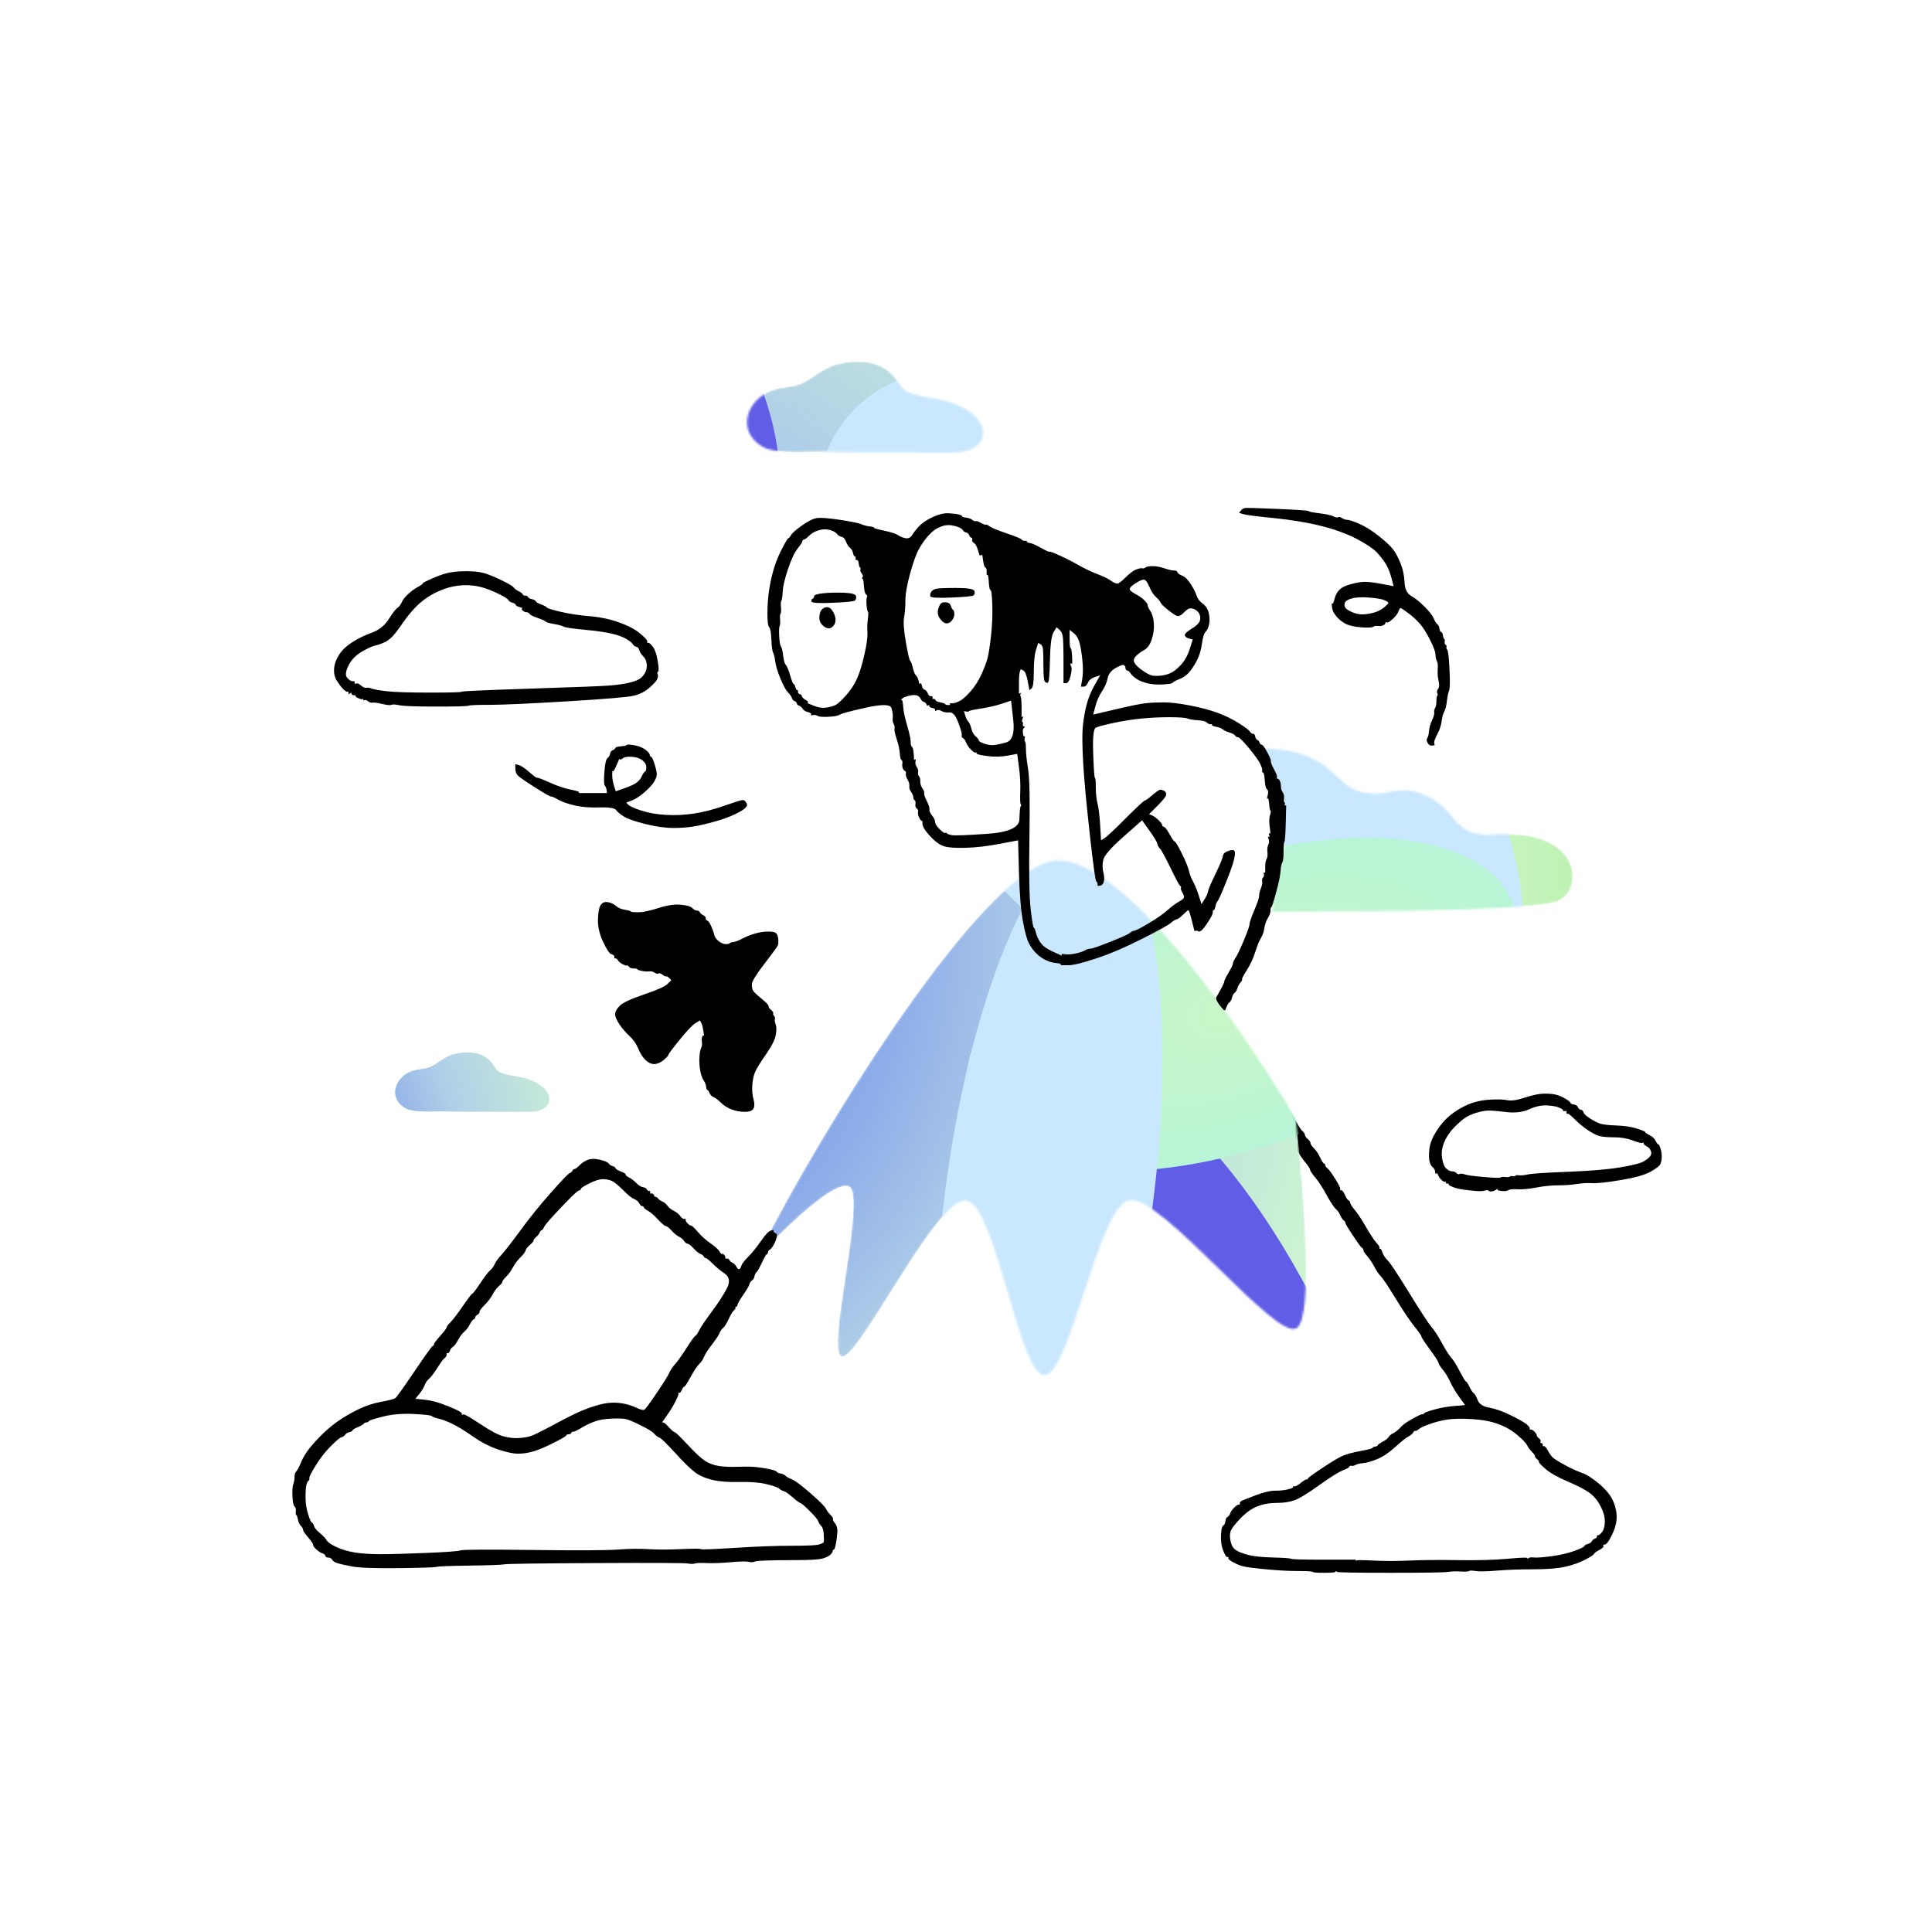 <?xml version="1.0" encoding="UTF-8"?> <svg xmlns="http://www.w3.org/2000/svg" width="960" height="960" viewBox="0 0 960 960" fill="none"> <path d="M637.3 552.81C636.143 553.388 635.49 554.185 635.347 555.196C635.201 556.21 635.997 558.017 637.733 560.621C639.469 563.225 640.409 564.889 640.554 565.611C640.698 566.336 641.059 566.914 641.637 567.347C642.218 567.782 643.158 569.157 644.459 571.471C645.762 573.786 647.134 575.809 648.581 577.544C650.03 579.28 650.824 580.512 650.969 581.234C651.113 581.958 651.981 583.259 653.573 585.141C655.163 587.02 657.045 589.913 659.214 593.82C661.385 597.724 662.903 600.039 663.771 600.763C664.639 601.485 665.361 602.499 665.939 603.8C666.518 605.103 667.097 605.971 667.675 606.404C668.254 606.839 668.545 607.271 668.545 607.707C668.545 608.139 669.846 610.31 672.45 614.215C675.054 618.122 676.5 620.075 676.79 620.075C677.079 620.075 677.297 620.436 677.44 621.158C677.586 621.883 678.236 622.894 679.393 624.197C680.551 625.498 681.708 627.234 682.865 629.405C684.022 631.573 685.108 633.166 686.119 634.177C687.133 635.191 689.591 638.88 693.498 645.243C697.402 651.607 700.513 656.239 702.827 659.129C705.142 662.022 706.299 663.687 706.299 664.122C706.299 664.554 707.674 666.651 710.421 670.415C713.171 674.173 714.617 676.416 714.761 677.141C714.907 677.863 715.629 679.02 716.932 680.612C718.232 682.202 719.464 684.227 720.621 686.688C721.778 689.146 723.297 691.678 725.176 694.281C726.116 695.582 727.057 696.885 727.997 698.188C726.261 698.332 724.525 698.475 722.79 698.621C719.318 698.91 715.992 699.489 712.807 700.357C709.627 701.225 707.891 701.875 707.6 702.31C707.313 702.743 707.021 702.889 706.734 702.743C706.443 702.6 704.853 703.322 701.959 704.914C699.066 706.504 697.041 707.951 695.884 709.254C694.727 710.554 693.569 711.496 692.412 712.075C691.255 712.654 690.459 713.304 690.026 714.026C689.591 714.751 688.58 715.547 686.987 716.412C685.397 717.283 684.601 717.861 684.601 718.148C684.601 718.44 684.168 718.655 683.298 718.801C682.432 718.944 681.997 719.162 681.997 719.451C681.997 719.741 680.044 720.247 676.139 720.97C672.232 721.694 669.268 722.49 667.242 723.356C665.217 724.226 661.817 726.249 657.045 729.434C652.27 732.614 649.884 734.349 649.884 734.641C649.884 734.785 649.884 734.928 649.884 735.074C649.666 735.074 649.451 735.074 649.234 735.074C648.798 735.074 647.859 735.653 646.412 736.81C644.966 737.967 643.954 738.546 643.373 738.546C643.086 738.546 642.795 738.546 642.508 738.546C642.508 738.691 642.508 738.835 642.508 738.978C642.508 739.27 641.638 739.631 639.902 740.064C638.166 740.499 636.069 740.714 633.611 740.714C631.151 740.717 627.825 741.51 623.629 743.103C619.435 744.693 617.12 745.635 616.685 745.922C616.252 746.213 616.035 746.575 616.035 747.007C616.035 747.225 616.035 747.442 616.035 747.658C615.817 747.658 615.6 747.658 615.385 747.658C614.949 747.658 614.227 748.165 613.214 749.178C612.202 750.19 611.549 751.129 611.262 752C610.973 752.865 610.538 753.444 609.959 753.735C609.381 754.022 609.02 754.747 608.874 755.904C608.73 757.061 608.369 757.786 607.791 758.073C607.212 758.364 606.849 759.954 606.705 762.848C606.559 765.741 606.921 768.273 607.791 770.441C608.656 772.612 609.309 773.695 609.742 773.695C609.959 773.695 610.177 773.695 610.392 773.695C610.392 773.913 610.392 774.131 610.392 774.348C610.392 774.781 611.188 775.431 612.781 776.301C614.371 777.167 615.963 777.82 617.553 778.253C619.146 778.688 622.978 779.195 629.054 779.773C635.129 780.352 640.483 780.639 645.109 780.639C649.738 780.639 652.127 780.785 652.27 781.074C652.416 781.363 654.295 781.509 657.913 781.509C661.528 781.509 663.41 781.363 663.553 781.074C663.625 780.93 663.699 780.785 663.771 780.639C663.988 780.785 664.204 780.93 664.421 781.074C664.856 781.363 673.679 781.509 690.894 781.509C708.107 781.509 717.654 781.363 719.535 781.074C721.415 780.785 723.514 780.713 725.828 780.856C728.143 781.002 729.515 780.93 729.951 780.639C730.383 780.352 731.469 780.352 733.205 780.639C734.941 780.93 738.484 780.856 743.837 780.424C749.188 779.988 755.264 779.773 762.064 779.773C768.861 779.773 774.141 779.338 777.904 778.47C781.665 777.602 784.919 776.445 787.666 774.998C790.416 773.552 791.863 772.612 792.006 772.177C792.152 771.744 793.02 771.094 794.61 770.224C796.202 769.358 796.924 768.705 796.781 768.273C796.707 768.055 796.635 767.837 796.563 767.622C796.924 767.548 797.285 767.476 797.649 767.405C798.371 767.259 799.456 765.741 800.903 762.848C802.349 759.954 803.146 757.207 803.289 754.601C803.435 752 802.928 749.25 801.771 746.357C800.614 743.464 798.371 740.571 795.045 737.678C791.717 734.785 788.68 732.831 785.931 731.82C783.183 730.806 780.362 729.505 777.469 727.913C774.576 726.323 772.696 725.166 771.826 724.441C770.961 723.719 770.09 722.562 769.225 720.97C768.357 719.38 767.704 718.583 767.271 718.583C767.054 718.583 766.836 718.583 766.619 718.583C766.621 718.366 766.619 718.148 766.619 717.933C766.621 717.498 766.403 717.209 765.968 717.065C765.753 716.991 765.535 716.919 765.318 716.848C765.39 716.63 765.461 716.412 765.535 716.197C765.679 715.762 765.39 715.255 764.668 714.677C763.943 714.098 763.582 713.593 763.582 713.158C763.582 712.725 763.221 712.147 762.497 711.422C761.774 710.7 761.196 710.339 760.761 710.339C760.546 710.339 760.328 710.339 760.11 710.339C760.11 710.122 760.11 709.904 760.11 709.687C760.11 709.254 759.604 708.603 758.592 707.733C757.578 706.868 755.046 705.419 750.996 703.396C746.946 701.368 743.331 700.068 740.148 699.489C736.966 698.91 735.012 697.681 734.29 695.8C733.566 693.92 732.915 692.763 732.337 692.328C731.758 691.895 731.036 690.81 730.166 689.074C729.3 687.338 728.722 686.47 728.43 686.47C728.143 686.47 727.129 684.806 725.393 681.48C723.658 678.152 722.211 675.838 721.054 674.537C719.897 673.234 718.378 670.848 716.497 667.376C714.617 663.904 712.881 661.229 711.289 659.347C709.699 657.468 706.01 651.825 700.224 642.424C694.437 633.02 690.894 627.669 689.591 626.366C688.29 625.065 687.422 623.762 686.987 622.461C686.554 621.158 686.191 620.508 685.904 620.508C685.758 620.508 685.612 620.508 685.469 620.508C685.469 620.29 685.469 620.075 685.469 619.858C685.469 619.422 684.89 618.554 683.733 617.254C682.576 615.951 680.912 613.419 678.743 609.66C676.572 605.899 674.764 603.149 673.318 601.414C671.871 599.678 671.075 598.449 670.932 597.724C670.786 597.002 670.497 596.567 670.064 596.424C669.629 596.278 669.05 595.41 668.328 593.82C667.603 592.227 667.025 591.431 666.592 591.431C666.375 591.431 666.157 591.431 665.939 591.431C665.939 591.144 665.939 590.853 665.939 590.566C665.939 589.987 665.074 588.323 663.338 585.573C661.602 582.826 660.371 581.162 659.649 580.583C658.924 580.005 658.563 579.498 658.563 579.065C658.563 578.63 658.346 578.341 657.913 578.197C657.478 578.051 656.827 577.04 655.959 575.158C655.092 573.279 654.08 571.758 652.923 570.601C651.766 569.446 651.187 568.578 651.187 568C651.187 567.421 650.752 566.768 649.884 566.046C649.016 565.322 648.509 564.6 648.366 563.875C648.22 563.153 647.859 562.575 647.28 562.139C646.702 561.707 645.762 560.332 644.459 558.017C643.158 555.703 641.927 554.113 640.772 553.243C639.615 552.377 638.457 552.231 637.3 552.81ZM731.251 705.132C736.315 705.419 740.655 706.215 744.27 707.518C747.888 708.819 751.07 710.626 753.817 712.941C756.567 715.255 758.231 716.991 758.81 718.148C759.388 719.305 760.182 720.391 761.196 721.405C762.207 722.416 762.714 723.141 762.714 723.573C762.714 724.008 763.075 724.513 763.8 725.092C764.522 725.67 764.811 726.105 764.668 726.395C764.522 726.684 765.607 727.841 767.922 729.866C770.236 731.892 773.925 733.988 778.987 736.159C784.051 738.328 787.666 740.21 789.837 741.8C792.006 743.392 793.814 745.561 795.262 748.31C796.707 751.058 797.431 753.59 797.431 755.904C797.431 758.219 796.998 759.954 796.128 761.112C795.262 762.269 794.61 762.848 794.177 762.848C793.959 762.848 793.742 762.848 793.527 762.848C793.527 763.065 793.527 763.283 793.527 763.498C793.527 763.933 793.163 764.294 792.441 764.583C791.717 764.873 791.212 765.308 790.921 765.886C790.634 766.465 789.981 766.898 788.969 767.187C787.956 767.476 787.377 767.837 787.234 768.273C787.088 768.705 785.426 769.502 782.241 770.659C779.061 771.816 775.298 772.684 770.961 773.263C766.619 773.841 763.726 774.059 762.281 773.913C760.832 773.769 759.967 773.841 759.675 774.131C759.532 774.274 759.388 774.42 759.242 774.566C759.097 774.42 758.953 774.274 758.81 774.131C758.518 773.841 755.192 773.987 748.827 774.566C742.463 775.144 734.362 775.359 724.525 775.216C714.689 775.07 706.588 775.144 700.224 775.431C693.859 775.723 687.927 775.723 682.432 775.431C676.933 775.144 674.114 775.144 673.968 775.431C673.897 775.577 673.825 775.723 673.753 775.866C673.753 775.723 673.753 775.577 673.753 775.431C673.753 775.288 673.753 775.144 673.753 774.998C668.545 774.998 663.338 774.998 658.13 774.998C647.715 774.998 642.218 774.853 641.637 774.566C641.059 774.274 638.022 774.059 632.525 773.913C627.029 773.769 622.907 773.334 620.157 772.612C617.41 771.888 615.385 771.094 614.081 770.224C612.781 769.358 611.913 767.909 611.478 765.886C611.045 763.859 611.045 762.197 611.478 760.894C611.913 759.593 613.503 757.496 616.252 754.601C619 751.708 621.821 749.685 624.714 748.528C627.607 747.371 630.79 746.792 634.261 746.792C637.733 746.792 640.698 746.357 643.158 745.489C645.616 744.621 649.666 742.163 655.309 738.113C660.949 734.062 664.856 731.602 667.025 730.734C669.196 729.866 670.353 729.216 670.497 728.781C670.642 728.348 671.003 728.202 671.582 728.348C672.161 728.492 672.811 728.348 673.535 727.913C674.258 727.48 675.489 727.191 677.225 727.045C678.961 726.902 681.275 726.249 684.168 725.092C687.061 723.934 690.098 721.912 693.28 719.018C696.463 716.125 698.634 714.39 699.791 713.811C700.948 713.232 701.742 712.58 702.177 711.858C702.61 711.133 702.971 710.844 703.262 710.99C703.549 711.133 704.128 710.844 704.998 710.122C705.864 709.397 707.746 708.529 710.639 707.518C713.532 706.504 716.425 705.782 719.318 705.347C722.211 704.914 726.19 704.84 731.251 705.132Z" fill="black"></path> <mask id="mask0_35_608" style="mask-type:alpha" maskUnits="userSpaceOnUse" x="371" y="179" width="411" height="505"> <path fill-rule="evenodd" clip-rule="evenodd" d="M404.418 186.872C407.357 184.891 410.366 182.862 414.578 181.343C427.456 177.852 437.468 179.8 443.606 186.239C444.822 187.513 445.694 188.851 446.511 190.107C447.948 192.309 449.219 194.259 451.888 195.176C456.047 196.605 459.636 197.223 463.101 197.819C467.938 198.651 472.53 199.442 478.085 202.335C494.402 210.838 490.717 225.01 473.69 224.862C465.307 224.788 456.926 224.805 448.546 224.821C435.08 224.847 421.617 224.873 408.151 224.528C406.547 224.487 404.524 224.531 402.272 224.579C394.505 224.746 384.039 224.971 378.882 221.98C365.887 214.443 370.627 198.839 383.666 193.939C385.898 193.101 388.323 192.724 390.739 192.348C393.869 191.862 396.984 191.378 399.641 189.896C401.323 188.956 402.86 187.92 404.418 186.872ZM638.089 398.618L627.674 372.001C649.858 372.001 658.831 380.493 665.26 386.578C667.552 388.746 669.521 390.609 671.648 391.674C679.17 395.435 684.653 394.484 690.125 393.533C694.754 392.729 699.373 391.929 705.208 393.989C714.17 397.15 718.088 401.754 721.558 405.829C725.705 410.701 729.214 414.819 739.925 414.819C788.529 410.19 787.372 444.907 772.328 448.379C757.284 451.85 704.051 453.007 632.302 453.007V447.221L638.089 421.762V398.618ZM421.686 589.561C414.28 586.784 391.598 609.234 384.655 616.177C385.136 615.254 384.608 614.319 384.076 613.37C383.525 612.391 382.965 611.398 383.497 610.391C417.631 545.915 492.604 427.548 525.837 427.548C560.091 427.548 618.802 513.184 643.875 556.001C647.733 589.174 653.133 656.449 643.875 660.152C638.369 662.355 622.64 646.999 606.045 630.795C587.768 612.951 568.439 594.079 560.554 596.504C552.919 598.853 545.582 621.176 538.541 642.592C531.711 663.371 525.164 683.297 518.894 683.297C512.795 683.297 506.963 663.372 500.885 642.615C494.279 620.052 487.385 596.504 479.548 596.504C471.176 596.504 455.637 621.232 442.104 642.768C431.319 659.93 421.809 675.064 418.214 674.039C414.312 672.923 417.124 654.084 420.052 634.468C423.202 613.363 426.484 591.359 421.686 589.561Z" fill="#D9D9D9"></path> </mask> <g mask="url(#mask0_35_608)"> <path fill-rule="evenodd" clip-rule="evenodd" d="M404.418 186.872C407.357 184.891 410.366 182.862 414.578 181.343C427.456 177.852 437.468 179.8 443.606 186.239C444.822 187.513 445.694 188.851 446.511 190.107C447.948 192.309 449.219 194.259 451.888 195.176C456.047 196.605 459.636 197.223 463.101 197.819C467.938 198.651 472.53 199.442 478.085 202.335C494.402 210.838 490.717 225.01 473.69 224.862C465.307 224.788 456.926 224.805 448.546 224.821C435.08 224.847 421.617 224.873 408.151 224.528C406.547 224.487 404.524 224.531 402.272 224.579C394.505 224.746 384.039 224.971 378.882 221.98C365.887 214.443 370.627 198.839 383.666 193.939C385.898 193.101 388.323 192.724 390.739 192.348C393.869 191.862 396.984 191.378 399.641 189.896C401.323 188.956 402.86 187.92 404.418 186.872ZM638.089 398.618L627.674 372.001C649.858 372.001 658.831 380.493 665.26 386.578C667.552 388.746 669.521 390.609 671.648 391.674C679.17 395.435 684.653 394.484 690.125 393.533C694.754 392.729 699.373 391.929 705.208 393.989C714.17 397.15 718.088 401.754 721.558 405.829C725.705 410.701 729.214 414.819 739.925 414.819C788.529 410.19 787.372 444.907 772.328 448.379C757.284 451.85 704.051 453.007 632.302 453.007V447.221L638.089 421.762V398.618ZM421.686 589.561C414.28 586.784 391.598 609.234 384.655 616.177C385.136 615.254 384.608 614.319 384.076 613.37C383.525 612.391 382.965 611.398 383.497 610.391C417.631 545.915 492.604 427.548 525.837 427.548C560.091 427.548 618.802 513.184 643.875 556.001C647.733 589.174 653.133 656.449 643.875 660.152C638.369 662.355 622.64 646.999 606.045 630.795C587.768 612.951 568.439 594.079 560.554 596.504C552.919 598.853 545.582 621.176 538.541 642.592C531.711 663.371 525.164 683.297 518.894 683.297C512.795 683.297 506.963 663.372 500.885 642.615C494.279 620.052 487.385 596.504 479.548 596.504C471.176 596.504 455.637 621.232 442.104 642.768C431.319 659.93 421.809 675.064 418.214 674.039C414.312 672.923 417.124 654.084 420.052 634.468C423.202 613.363 426.484 591.359 421.686 589.561Z" fill="url(#paint0_radial_35_608)"></path> <g filter="url(#filter0_f_35_608)"> <path d="M517.109 750.998C558.868 856.297 627.607 928.249 670.64 911.707C713.674 895.165 714.707 796.394 672.948 691.094C631.188 585.795 562.45 513.843 519.417 530.385C476.383 546.927 475.35 645.698 517.109 750.998Z" fill="#615DE7"></path> </g> <g filter="url(#filter1_f_35_608)"> <path d="M237.042 246.051C257.927 298.714 306.402 329.28 345.314 314.322C384.227 299.365 398.841 244.548 377.956 191.885C357.071 139.222 308.596 108.656 269.684 123.614C230.772 138.571 216.157 193.388 237.042 246.051Z" fill="#615DE7"></path> </g> <g filter="url(#filter2_f_35_608)"> <path d="M496.412 439.968C581.875 527.16 688.908 561.978 735.475 517.735C782.043 473.493 750.511 366.944 665.047 279.752C579.584 192.56 472.551 157.742 425.984 201.984C379.416 246.227 410.948 352.775 496.412 439.968Z" fill="#C9E8FF"></path> </g> <g filter="url(#filter3_f_35_608)"> <path d="M642.588 564.634C716.811 536.73 765.596 484.758 751.553 448.552C737.51 412.346 665.957 405.616 591.734 433.52C517.511 461.424 468.726 513.395 482.769 549.601C496.812 585.808 568.366 592.538 642.588 564.634Z" fill="url(#paint1_radial_35_608)"></path> </g> <g filter="url(#filter4_f_35_608)"> <path d="M470.06 588.81C456.961 687.118 469.256 769.661 497.521 773.177C525.786 776.692 559.317 699.848 572.416 601.541C585.514 503.234 573.22 420.69 544.955 417.174C516.69 413.659 483.158 490.503 470.06 588.81Z" fill="#C9E8FF"></path> </g> </g> <path fill-rule="evenodd" clip-rule="evenodd" d="M457.055 261.124C458.647 259.532 460.89 258.086 463.783 256.784C466.676 255.482 469.278 254.903 471.592 255.048C473.907 255.193 475.571 255.409 476.585 255.699C477.596 255.988 478.103 256.277 478.103 256.567C478.103 256.856 478.753 257.073 480.056 257.217C481.357 257.362 482.371 257.724 483.093 258.302C483.817 258.881 484.396 259.098 484.829 258.953C485.264 258.809 486.132 259.098 487.432 259.821C488.736 260.545 489.529 260.834 489.821 260.689C490.108 260.545 490.761 260.834 491.772 261.557C492.786 262.281 495.607 263.438 500.236 265.029C504.865 266.62 507.323 267.633 507.612 268.067C507.902 268.501 508.408 268.718 509.131 268.718H510.216V269.152C510.216 269.441 510.723 269.658 511.734 269.803C512.748 269.947 514.556 270.743 517.159 272.189C519.763 273.636 521.21 274.287 521.499 274.142C521.788 273.998 523.524 274.648 526.707 276.095C529.889 277.541 533 279.133 536.036 280.869C539.075 282.604 542.112 284.051 545.151 285.208C548.187 286.366 550.43 287.451 551.876 288.463C553.323 289.476 554.408 289.981 555.131 289.981C555.855 289.981 557.23 288.969 559.255 286.944C561.278 284.919 563.014 283.616 564.462 283.037C565.909 282.46 566.92 282.243 567.499 282.387C568.078 282.532 568.656 282.388 569.235 281.954C569.814 281.52 570.971 281.302 572.707 281.302C574.442 281.302 576.396 281.664 578.565 282.387C580.736 283.111 582.326 283.473 583.339 283.473C584.351 283.473 584.929 283.762 585.075 284.34C585.219 284.919 586.015 285.498 587.461 286.076C588.908 286.655 590.354 288.101 591.801 290.416C593.247 292.73 594.187 294.61 594.622 296.056C595.055 297.503 596.069 298.806 597.659 299.963C599.251 301.12 600.263 302.784 600.698 304.953C601.131 307.124 601.131 309.003 600.698 310.596C600.263 312.186 599.684 313.343 598.962 314.067C598.237 314.79 597.659 316.743 597.226 319.925C596.791 323.108 595.923 325.929 594.622 328.387C593.319 330.847 592.019 332.801 590.715 334.247C589.415 335.692 587.822 336.777 585.943 337.501C584.061 338.224 582.978 338.802 582.687 339.237C582.4 339.67 580.736 339.959 577.697 340.105C574.66 340.249 572.056 340.033 569.885 339.455C567.717 338.876 565.981 338.152 564.678 337.284C563.377 336.416 562.437 335.548 561.856 334.68C561.278 333.812 560.701 333.305 560.121 333.162C559.542 333.016 559.255 332.655 559.255 332.076C559.255 331.498 559.037 330.991 558.602 330.558C558.169 330.123 556.795 330.558 554.48 331.859C552.166 333.162 550.791 334.898 550.358 337.066C549.923 339.237 548.983 341.406 547.537 343.577C546.09 345.746 545.005 348.206 544.283 350.953C543.919 352.328 543.558 353.703 543.197 355.077C544.94 354.666 546.68 354.256 548.423 353.846C550.37 353.388 552.316 352.93 554.263 352.471C561.641 350.736 566.631 349.724 569.235 349.435C571.839 349.146 574.804 349 578.132 349C581.458 349 585.797 349.507 591.151 350.52C596.502 351.532 601.131 352.763 605.037 354.207C608.942 355.656 612.488 357.392 615.668 359.415C618.852 361.442 620.66 362.815 621.093 363.539C621.528 364.261 622.033 364.622 622.611 364.622C623.19 364.622 623.553 365.057 623.697 365.925C623.842 366.793 624.203 367.372 624.782 367.661C625.361 367.951 625.722 368.386 625.868 368.964C626.011 369.543 626.374 369.904 626.953 370.047C627.532 370.193 628.471 371.494 629.772 373.954C631.075 376.412 631.654 377.859 631.508 378.294C631.364 378.727 631.871 380.03 633.026 382.198C634.183 384.369 634.69 385.67 634.547 386.105C634.51 386.214 634.475 386.323 634.438 386.429C634.401 386.538 634.364 386.647 634.329 386.756C634.438 386.79 634.547 386.827 634.653 386.864C634.762 386.901 634.871 386.936 634.98 386.973C635.415 387.117 635.776 387.552 636.065 388.274C636.354 388.998 636.498 389.866 636.498 390.878C636.498 391.891 636.79 392.831 637.368 393.699C637.947 394.567 638.162 395.581 638.019 396.738C637.873 397.895 637.947 398.545 638.234 398.689C638.525 398.835 638.597 399.124 638.451 399.557L638.34 399.895C638.306 399.999 638.268 400.105 638.234 400.21H638.669H639.104C639.03 403.103 638.958 405.996 638.886 408.889C638.741 414.675 638.525 417.783 638.234 418.218C637.947 418.651 637.801 420.315 637.801 423.208C637.801 426.101 637.583 427.909 637.151 428.633C636.715 429.356 636.426 430.802 636.283 432.973C636.137 435.142 635.415 438.613 634.112 443.388C632.811 448.161 632.015 450.621 631.725 450.764C631.436 450.91 631.29 451.489 631.29 452.5C631.29 453.514 630.858 454.743 629.99 456.19C629.122 457.636 628.543 459.3 628.254 461.18C627.964 463.061 627.386 464.723 626.518 466.172C625.65 467.616 624.71 469.931 623.697 473.115C622.685 476.295 621.31 479.262 619.575 482.01C617.839 484.759 617.043 486.278 617.188 486.567C617.332 486.856 617.043 487.435 616.32 488.303C615.596 489.171 615.089 490.11 614.802 491.124C614.51 492.135 614.078 492.86 613.499 493.293C612.92 493.728 612.488 494.524 612.196 495.681C611.909 496.839 611.474 497.632 610.895 498.067C610.317 498.5 609.738 499.514 609.159 501.104C608.581 502.696 609.016 501.386 608.292 502.109C608.292 502.109 603.373 496.982 604.387 495.464C606.988 490.978 608.292 488.446 608.292 487.868C608.292 487.289 609.016 485.771 610.46 483.313C611.909 480.852 612.631 479.334 612.631 478.756C612.631 478.177 613.066 477.237 613.932 475.934C614.802 474.634 616.175 471.74 618.056 467.255C619.936 462.772 620.875 460.094 620.875 459.228C620.875 458.358 621.671 456.044 623.264 452.285C624.854 448.522 625.65 446.135 625.65 445.124C625.65 444.11 625.939 442.881 626.518 441.435C627.097 439.988 627.314 438.831 627.168 437.963C627.025 437.095 627.168 436.445 627.603 436.01C628.036 435.577 628.182 435.07 628.036 434.491C627.964 434.202 627.893 433.913 627.819 433.624H628.254H628.689V430.802C628.689 428.923 628.904 427.62 629.339 426.898C629.772 426.173 629.918 425.016 629.772 423.426C629.629 421.834 629.772 420.605 630.207 419.737C630.64 418.869 630.712 418.001 630.425 417.133L630.251 416.612L630.249 416.608C630.163 416.348 630.078 416.089 629.99 415.832H630.425H630.858L630.821 415.686L630.749 415.397L630.698 415.198L630.64 414.962L630.531 414.529L630.425 414.096H630.858H631.29C631.147 412.865 631.003 411.636 630.858 410.407C630.568 407.947 630.64 406.139 631.075 404.982C631.508 403.825 631.582 403.103 631.29 402.811C631.003 402.524 630.786 401.439 630.64 399.557C630.497 397.678 630.279 396.738 629.99 396.738H629.555C629.7 396.085 629.846 395.435 629.99 394.784C630.279 393.481 630.135 392.613 629.555 392.181C628.976 391.746 628.615 390.299 628.471 387.841C628.326 385.381 628.036 384.08 627.603 383.934C627.168 383.791 627.025 383.43 627.168 382.851C627.314 382.272 626.953 381.115 626.083 379.379C625.217 377.644 623.336 375.037 620.442 371.566C617.549 368.094 615.814 366.358 615.235 366.358C614.656 366.358 614.149 366.071 613.717 365.493C613.282 364.914 612.342 364.407 610.895 363.972C609.449 363.539 608.363 363.032 607.641 362.454C606.917 361.875 605.834 361.442 604.387 361.151C602.938 360.864 602.216 360.574 602.216 360.285V359.85H601.348C600.77 359.85 600.191 359.561 599.612 358.982C599.034 358.403 597.587 358.042 595.273 357.897C592.958 357.753 591.222 357.464 590.065 357.029C588.908 356.596 585.943 356.378 581.168 356.378C576.396 356.378 571.767 356.596 567.282 357.029C562.798 357.464 558.169 358.186 553.395 359.2C548.622 360.211 545.655 361.007 544.498 361.586C543.341 362.164 542.908 366.432 543.197 374.387C543.486 382.344 543.776 386.395 544.065 386.538C544.354 386.684 544.498 388.274 544.498 391.313C544.498 394.349 544.79 397.025 545.368 399.339C545.947 401.654 546.38 405.271 546.669 410.19C546.812 412.647 546.958 415.108 547.104 417.568C547.683 417.205 548.261 416.844 548.84 416.483C549.995 415.758 553.469 412.504 559.255 406.718C565.041 400.932 568.221 397.967 568.8 397.821C569.378 397.678 570.681 396.738 572.707 395.002C574.732 393.266 576.035 392.396 576.613 392.396C577.192 392.396 577.842 392.613 578.565 393.049C579.289 393.481 579.578 394.132 579.432 395.002C579.289 395.868 577.842 397.678 575.093 400.425C573.72 401.8 572.346 403.174 570.971 404.547L570.996 404.558L571.001 404.561L571.959 404.97L572.489 405.2C573.503 405.632 574.588 406.429 575.743 407.586C576.9 408.743 577.479 409.539 577.479 409.972C577.479 410.407 577.771 410.696 578.349 410.84C578.928 410.986 579.868 412.215 581.168 414.529C582.471 416.844 583.339 418.073 583.772 418.218C584.207 418.362 585.364 420.315 587.244 424.076C589.125 427.837 590.283 430.659 590.715 432.538C591.151 434.42 591.873 436.299 592.886 438.181C593.898 440.06 594.838 442.374 595.708 445.124C596.141 446.499 596.573 447.871 597.008 449.246L597.434 448.577L597.439 448.57L597.471 448.517L597.504 448.468C597.846 447.932 598.187 447.397 598.527 446.86C599.541 445.268 600.119 443.967 600.263 442.953C600.408 441.942 601.637 439.049 603.952 434.274C606.266 429.501 607.495 426.534 607.641 425.377C607.785 424.22 608.724 423.354 610.46 422.776C612.196 422.197 613.21 422.269 613.499 422.991C613.788 423.715 613.645 425.234 613.066 427.548C612.488 429.862 611.113 433.695 608.942 439.049C606.773 444.4 605.47 447.293 605.037 447.728C604.602 448.161 604.241 449.029 603.952 450.332C603.663 451.632 603.373 452.285 603.084 452.285H602.651V453.368C602.651 454.093 601.855 455.683 600.263 458.143C598.673 460.601 597.515 462.047 596.791 462.483C596.069 462.915 595.562 462.987 595.273 462.7C594.983 462.409 594.622 462.337 594.187 462.483C593.972 462.554 593.754 462.626 593.537 462.7C593.102 460.964 592.669 459.228 592.236 457.493C591.366 454.021 590.787 452.285 590.5 452.285C590.211 452.285 589.343 453.007 587.894 454.454C586.448 455.9 585.364 456.696 584.64 456.84C583.918 456.986 582.978 457.564 581.821 458.576C580.664 459.59 575.961 462.193 567.717 466.387C559.47 470.583 551.876 473.837 544.933 476.152C537.99 478.466 533.289 479.624 530.829 479.624H527.139V479.188C527.139 478.901 526.346 478.684 524.753 478.538C523.163 478.395 521.571 477.959 519.981 477.237C518.388 476.513 516.87 475.501 515.424 474.198C513.977 472.898 512.674 471.234 511.517 469.208C510.36 467.183 509.276 463.351 508.263 457.708C507.251 452.067 506.601 443.967 506.309 433.406L506.307 433.343V433.339V433.332V433.327V433.323C506.163 428.071 506.022 422.82 505.876 417.568C502.849 418.144 499.824 418.721 496.799 419.297L496.764 419.304C490.687 420.461 485.118 421.112 480.056 421.255C474.992 421.401 471.449 421.183 469.424 420.605C467.398 420.026 465.373 418.725 463.348 416.698C461.323 414.675 459.948 413.011 459.226 411.708C458.502 410.407 458.212 409.467 458.358 408.889C458.502 408.31 458.358 407.947 457.923 407.803C457.49 407.657 457.055 407.079 456.622 406.067C456.187 405.054 456.044 404.186 456.187 403.464C456.333 402.739 456.115 402.161 455.537 401.728C454.958 401.293 454.741 400.571 454.886 399.557C455.03 398.545 454.886 397.895 454.451 397.603C454.019 397.316 453.801 396.81 453.801 396.085C453.801 395.363 453.44 394.495 452.715 393.481C451.993 392.47 451.704 391.53 451.848 390.66C451.993 389.794 451.704 388.709 450.98 387.406C450.258 386.105 449.968 385.091 450.112 384.369C450.258 383.645 450.112 383.212 449.679 383.066C449.244 382.923 448.883 382.488 448.593 381.766C448.304 381.041 448.232 380.245 448.376 379.379C448.522 378.509 448.376 377.931 447.943 377.644C447.508 377.352 447.219 376.195 447.075 374.172C446.929 372.144 446.425 369.83 445.555 367.228C444.689 364.622 444.326 362.886 444.471 362.021C444.615 361.151 444.471 360.357 444.036 359.632C443.603 358.91 443.458 357.896 443.603 356.596C443.747 355.293 443.532 353.703 442.953 351.821C442.374 349.942 438.178 349.87 430.367 351.606C422.556 353.342 418.216 354.499 417.348 355.077C416.48 355.654 414.601 356.017 411.708 356.161C408.815 356.306 407.005 356.161 406.283 355.728C405.558 355.293 404.836 355.149 404.112 355.293C403.751 355.367 403.39 355.439 403.029 355.51V354.86C403.029 354.425 402.45 354.064 401.293 353.774C400.135 353.485 399.339 352.978 398.904 352.256C398.471 351.532 397.893 351.027 397.168 350.736C396.446 350.449 396.011 350.013 395.868 349.435C395.722 348.856 395.361 348.495 394.782 348.349C394.203 348.206 393.771 347.699 393.479 346.831C393.192 345.963 392.539 345.023 391.528 344.01C390.514 342.998 389.285 340.756 387.839 337.284C386.392 333.812 385.524 330.991 385.235 328.822C384.946 326.651 384.585 325.133 384.149 324.265C383.717 323.397 383.427 321.226 383.282 317.754C383.138 314.283 382.777 312.26 382.198 311.681C381.62 311.103 381.328 308.788 381.328 304.736C381.328 300.685 381.62 296.781 382.198 293.02C382.777 289.259 383.571 285.715 384.585 282.387C385.596 279.06 386.971 275.734 388.707 272.407C390.442 269.079 391.456 267.416 391.743 267.416C392.035 267.416 392.468 266.91 393.046 265.897C393.625 264.884 395.432 263.293 398.471 261.124C401.508 258.954 403.968 257.724 405.848 257.435C407.729 257.145 411.562 257.435 417.348 258.302C423.134 259.17 426.678 259.894 427.981 260.472C429.282 261.051 430.656 261.413 432.103 261.557C433.549 261.702 434.274 261.919 434.274 262.208C434.274 262.497 436.01 263.004 439.481 263.727C442.953 264.45 445.193 265.174 446.207 265.897C447.219 266.62 448.448 267.126 449.896 267.416C451.341 267.705 452.5 267.126 453.368 265.68C454.234 264.233 455.465 262.715 457.055 261.124ZM568.585 288.03C569.307 288.173 570.175 289.402 571.188 291.717C572.2 294.031 573.285 295.695 574.442 296.709C575.6 297.72 576.324 298.588 576.613 299.313C576.9 300.035 578.132 301.264 580.3 303C582.471 304.736 583.99 305.749 584.858 306.039C585.725 306.328 586.811 305.821 588.112 304.52C589.415 303.217 590.354 302.495 590.933 302.349C591.512 302.206 592.236 302.278 593.102 302.567C593.972 302.856 594.766 303.435 595.49 304.303C596.212 305.171 596.502 306.328 596.358 307.774C596.212 309.221 594.838 310.739 592.236 312.332C589.63 313.922 588.475 315.079 588.764 315.803C589.051 316.525 589.776 317.032 590.933 317.322C591.22 317.393 591.507 317.465 591.794 317.537H591.801L592.241 317.648L592.669 317.754C592.456 318.423 592.243 319.092 592.032 319.759L592.025 319.78L592.014 319.817L592.012 319.826L592.009 319.83L592.007 319.837C591.722 320.735 591.435 321.631 591.151 322.529C590.137 325.712 588.69 328.315 586.811 330.34C584.929 332.366 583.193 333.74 581.603 334.463C580.011 335.187 578.275 335.62 576.396 335.766C574.514 335.909 573.068 335.837 572.056 335.548C571.043 335.259 569.596 334.463 567.717 333.162C565.835 331.859 564.534 330.63 563.81 329.473C563.088 328.315 563.305 327.158 564.462 326.001C565.617 324.844 566.992 323.832 568.585 322.962C570.175 322.096 571.406 320.36 572.272 317.754C573.142 315.153 573.503 312.547 573.357 309.945C573.213 307.339 572.635 305.242 571.621 303.652C570.61 302.06 570.175 301.12 570.32 300.831C570.464 300.542 570.031 299.817 569.017 298.66C568.006 297.503 566.414 296.346 564.245 295.188C562.074 294.031 561.134 293.091 561.424 292.369C561.713 291.645 562.798 290.705 564.678 289.548C566.559 288.391 567.86 287.884 568.585 288.03ZM478.32 263.293C477.885 262.57 476.585 261.919 474.414 261.34C472.245 260.762 470.292 260.762 468.556 261.34C466.82 261.919 465.445 262.57 464.434 263.293C463.42 264.016 462.263 265.101 460.962 266.548C459.659 267.994 458.284 269.947 456.84 272.407C455.391 274.866 453.873 278.988 452.283 284.773C450.69 290.559 449.896 295.045 449.896 298.227C449.896 301.41 449.679 304.231 449.244 306.689C448.811 309.149 449.1 313.271 450.112 319.057C451.125 324.844 451.848 327.954 452.283 328.387C452.715 328.822 453.151 329.979 453.583 331.859C454.019 333.74 454.525 334.969 455.104 335.548C455.683 336.127 456.115 336.995 456.405 338.152C456.476 338.441 456.551 338.73 456.622 339.02C456.694 339.309 456.766 339.598 456.84 339.888L457.011 339.8C457.099 339.758 457.185 339.714 457.273 339.67C457.418 339.598 457.562 339.527 457.705 339.455C457.851 339.959 457.997 340.466 458.141 340.973C458.43 341.985 458.863 342.563 459.441 342.709C460.02 342.852 460.527 343.431 460.962 344.445C461.395 345.456 461.902 345.963 462.48 345.963H463.348V346.613V347.264H463.998C464.434 347.264 464.723 347.481 464.866 347.917C465.012 348.349 465.806 348.713 467.255 349C468.699 349.291 469.495 349.578 469.641 349.87C469.785 350.159 470.22 350.303 470.942 350.303H472.027V349.87V349.435H473.328C474.198 349.435 475.356 349.074 476.8 348.349C478.249 347.627 480.056 346.035 482.225 343.577C484.396 341.117 486.203 338.298 487.65 335.113C489.097 331.933 490.108 329.255 490.687 327.086C491.265 324.915 491.844 321.226 492.422 316.019C493.001 310.811 493.219 305.749 493.075 300.831C492.929 295.913 492.64 293.381 492.207 293.237C491.772 293.091 491.483 291.791 491.339 289.33C491.193 286.872 490.978 285.641 490.687 285.641H490.254V283.905C490.254 282.749 490.036 282.098 489.603 281.954C489.168 281.809 488.807 280.724 488.518 278.699C488.372 277.69 488.229 276.681 488.087 275.673L488.085 275.661L487.432 275.878L487.051 276.006L486.782 276.095L485.914 273.275C485.336 271.394 484.685 270.237 483.961 269.803C483.239 269.369 482.949 268.862 483.093 268.284C483.239 267.705 483.093 267.343 482.66 267.199C482.225 267.054 481.864 266.62 481.575 265.897C481.285 265.174 480.778 264.74 480.056 264.595C479.332 264.451 478.753 264.016 478.32 263.293ZM465.084 292.585C463.927 292.874 463.131 293.381 462.698 294.105C462.263 294.827 462.119 295.552 462.263 296.274C462.408 296.998 465.88 297.214 472.678 296.924C479.478 296.635 483.165 296.274 483.743 295.841C484.324 295.406 484.468 294.684 484.178 293.67C483.889 292.659 480.924 292.152 475.282 292.152C469.641 292.152 466.241 292.295 465.084 292.585ZM467.688 299.746C467.109 300.181 466.602 301.192 466.169 302.784C465.734 304.374 466.024 305.893 467.037 307.339C468.049 308.788 469.063 309.582 470.074 309.728C471.088 309.871 472.027 309.439 472.895 308.425C473.763 307.413 474.198 306.328 474.198 305.171C474.198 304.013 473.981 303.289 473.546 303C473.113 302.71 472.749 302.06 472.462 301.049C472.171 300.035 471.449 299.456 470.292 299.313C469.134 299.167 468.266 299.313 467.688 299.746ZM412.141 263.293C413.876 263.727 415.105 264.378 415.83 265.246C416.552 266.114 417.348 266.62 418.216 266.765C419.084 266.91 419.808 267.705 420.387 269.152C420.966 270.598 421.616 271.611 422.338 272.189C423.063 272.768 423.569 273.636 423.859 274.793C424.146 275.95 424.437 276.529 424.724 276.529H425.159V277.397V278.265H425.81C426.245 278.265 426.534 278.843 426.678 280.001C426.824 281.158 427.039 281.809 427.33 281.954C427.617 282.098 427.691 282.46 427.546 283.037C427.402 283.616 427.617 284.269 428.196 284.991C428.775 285.715 428.92 286.294 428.631 286.727C428.488 286.944 428.342 287.162 428.196 287.377L428.272 287.416C428.393 287.477 428.513 287.534 428.631 287.595C428.92 287.74 429.138 288.969 429.282 291.284C429.427 293.598 429.788 294.973 430.367 295.406C430.946 295.841 431.089 296.274 430.802 296.709C430.51 297.142 430.439 298.371 430.585 300.396C430.728 302.421 430.946 303.578 431.235 303.868C431.524 304.157 431.524 305.388 431.235 307.557C430.946 309.728 430.874 311.971 431.017 314.283C431.163 316.597 430.656 320.286 429.499 325.35C428.342 330.412 427.113 334.391 425.81 337.284C424.509 340.177 422.701 342.927 420.387 345.528C418.073 348.134 416.337 349.724 415.179 350.303C414.022 350.881 412.502 351.314 410.622 351.606C408.741 351.893 406.715 351.606 404.547 350.736C403.461 350.303 402.376 349.87 401.293 349.435C401.364 349.291 401.436 349.146 401.508 349C401.654 348.713 401.219 348.278 400.207 347.699C399.193 347.12 398.615 346.542 398.471 345.963C398.326 345.384 397.964 345.023 397.386 344.878C396.807 344.734 396.518 344.371 396.518 343.792V342.927H396.085C395.794 342.927 395.507 342.42 395.215 341.406C394.928 340.395 394.636 339.888 394.349 339.888C394.058 339.888 393.479 338.441 392.613 335.548C391.743 332.655 391.021 330.919 390.442 330.34C389.864 329.762 389.429 328.244 389.142 325.783C388.85 323.325 388.489 321.805 388.056 321.226C387.621 320.65 387.332 318.986 387.188 316.236C387.043 313.489 387.114 311.753 387.406 311.029C387.693 310.306 387.767 309.221 387.621 307.774C387.478 306.328 387.549 305.388 387.839 304.953C388.128 304.52 388.2 303.435 388.056 301.699C387.91 299.963 387.985 298.878 388.272 298.445C388.563 298.01 388.778 296.491 388.924 293.888C389.068 291.284 389.936 287.595 391.528 282.822C393.118 278.048 394.71 274.648 396.3 272.623C397.893 270.598 398.687 269.369 398.687 268.935C398.687 268.501 398.978 268.211 399.557 268.067C400.135 267.922 401.001 267.271 402.158 266.114C403.316 264.957 404.836 264.089 406.715 263.51C408.597 262.931 410.405 262.859 412.141 263.293ZM404.547 296.274C404.69 295.552 406.283 295.045 409.319 294.756C412.358 294.466 415.758 294.394 419.517 294.538C423.28 294.684 425.231 295.262 425.377 296.274C425.521 297.288 425.303 298.01 424.724 298.445C424.146 298.878 420.459 299.239 413.659 299.528C406.861 299.817 403.39 299.602 403.244 298.878C403.1 298.156 403.244 297.72 403.679 297.577C404.112 297.431 404.401 296.998 404.547 296.274ZM407.151 306.256C407.294 304.664 407.729 303.507 408.451 302.784C409.176 302.06 410.044 301.699 411.055 301.699C412.069 301.699 413.008 302.421 413.876 303.868C414.744 305.314 415.179 306.689 415.179 307.992C415.179 309.293 414.744 310.378 413.876 311.246C413.008 312.114 412.069 312.403 411.055 312.114C410.044 311.825 409.102 311.174 408.236 310.161C407.366 309.149 407.005 307.846 407.151 306.256ZM457.49 347.264C457.055 346.398 456.405 345.82 455.537 345.528C454.669 345.241 453.368 345.313 451.632 345.746C449.896 346.181 448.811 346.613 448.376 347.049L447.725 347.699L447.869 347.771C447.966 347.819 448.063 347.868 448.161 347.917C448.448 348.06 448.665 349.217 448.811 351.388C448.954 353.557 449.605 356.596 450.762 360.5C451.919 364.407 452.498 367.083 452.498 368.529C452.498 369.976 452.715 370.844 453.151 371.133C453.583 371.422 453.873 372.579 454.019 374.605L454.234 377.644C454.331 377.593 454.43 377.544 454.525 377.498L454.669 377.426C454.812 377.352 454.958 377.28 455.104 377.208C455.03 377.644 454.958 378.076 454.886 378.509C454.741 379.379 454.958 380.245 455.537 381.115C456.115 381.981 456.333 382.851 456.187 383.717C456.044 384.587 456.187 385.237 456.622 385.67C457.055 386.105 457.273 386.973 457.273 388.274C457.273 389.577 457.634 390.734 458.358 391.746C459.08 392.759 459.37 393.553 459.226 394.132C459.08 394.71 459.515 396.013 460.527 398.039C461.541 400.064 461.973 401.439 461.83 402.161C461.684 402.885 462.119 403.896 463.131 405.2C464.144 406.5 464.649 407.586 464.649 408.454C464.649 409.322 465.373 410.479 466.82 411.925C468.266 413.372 469.206 414.022 469.641 413.879C470.074 413.733 470.363 413.805 470.509 414.096C470.653 414.383 471.449 414.675 472.895 414.962C474.342 415.254 480.272 415.036 490.687 414.312C501.102 413.589 506.383 411.203 506.527 407.153C506.673 403.103 506.888 400.932 507.179 400.642C507.466 400.353 507.466 399.992 507.179 399.557C506.89 399.124 506.816 397.025 506.962 393.266C507.105 389.503 506.888 385.453 506.309 381.115C506.161 379.993 506.011 378.868 505.86 377.745V377.738C505.721 376.695 505.582 375.648 505.444 374.605C503.851 374.894 502.259 375.183 500.669 375.473C497.486 376.051 494.158 376.123 490.687 375.69C487.215 375.255 485.407 374.822 485.264 374.387L485.178 374.128C485.134 373.998 485.09 373.869 485.046 373.737C484.9 373.808 484.757 373.88 484.613 373.954C484.322 374.098 483.6 373.593 482.442 372.436C481.285 371.279 480.489 370.122 480.056 368.964C479.621 367.807 479.114 367.083 478.536 366.793C477.957 366.504 477.742 365.997 477.885 365.275C478.031 364.551 477.452 362.454 476.149 358.982C474.849 355.51 473.402 353.846 471.81 353.992C470.22 354.135 468.917 353.92 467.905 353.342C466.892 352.763 466.098 352.617 465.519 352.907C465.373 352.978 465.225 353.052 465.079 353.126L464.649 353.342V352.689C464.649 352.256 464.216 351.967 463.348 351.821C462.48 351.678 461.973 351.388 461.83 350.953C461.756 350.736 461.684 350.52 461.612 350.303L461.469 350.375C461.372 350.423 461.274 350.472 461.177 350.52L460.962 350.627L460.744 350.736C460.599 350.449 460.455 350.159 460.312 349.87C460.022 349.291 459.587 348.928 459.008 348.784C458.43 348.639 457.923 348.134 457.49 347.264ZM502.939 352.941L502.946 353.015C503.129 354.642 503.31 356.269 503.49 357.897C504.212 364.407 502.983 368.094 499.801 368.964C496.619 369.83 494.376 370.265 493.075 370.265C491.772 370.265 490.326 369.976 488.736 369.397C487.143 368.818 486.349 368.312 486.349 367.879C486.349 367.444 485.842 366.793 484.829 365.925C483.817 365.057 483.093 363.757 482.66 362.021C482.225 360.285 481.72 359.128 481.142 358.549C480.563 357.971 480.056 356.957 479.621 355.51C479.406 354.788 479.191 354.068 478.973 353.349L478.971 353.342H478.975C479.334 353.413 479.695 353.485 480.056 353.557C480.778 353.703 481.285 353.631 481.575 353.342C481.864 353.05 483.889 352.617 487.65 352.039C491.411 351.46 494.811 350.664 497.848 349.652C499.366 349.145 500.886 348.639 502.405 348.134C502.583 349.736 502.761 351.34 502.939 352.941ZM526.274 312.764C525.839 312.403 525.404 312.042 524.971 311.681C524.524 312.445 524.075 313.213 523.631 313.977L523.452 314.283C522.439 316.019 521.86 320.576 521.717 327.954C521.571 335.33 521.21 339.091 520.631 339.237C520.053 339.381 519.546 339.163 519.113 338.585C518.678 338.008 518.46 335.187 518.46 330.123C518.463 325.061 518.317 322.168 518.027 321.444C517.738 320.722 517.303 320.215 516.724 319.925C516.437 319.782 516.146 319.636 515.859 319.49C515.495 320.65 515.134 321.805 514.773 322.962C514.049 325.276 513.688 328.894 513.688 333.812C513.688 338.73 513.327 341.48 512.602 342.056C512.375 342.239 512.151 342.42 511.924 342.6C511.788 342.709 511.653 342.818 511.517 342.927C511.366 342.13 511.216 341.336 511.063 340.543C510.927 339.818 510.788 339.094 510.651 338.369C510.073 335.33 509.348 333.595 508.48 333.162C508.334 333.09 508.191 333.016 508.047 332.944C507.758 332.801 507.469 332.655 507.179 332.511L507.177 332.516C507.034 332.947 506.888 333.379 506.744 333.812C506.455 334.68 506.309 336.705 506.309 339.888V344.662C506.527 344.588 506.744 344.517 506.962 344.445C507.179 344.371 507.395 344.299 507.612 344.227C507.466 344.371 507.323 344.514 507.182 344.66L507.179 344.662C506.89 344.952 506.888 345.456 507.179 346.181C507.466 346.903 507.612 348.784 507.612 351.821V356.378C507.758 356.306 507.902 356.235 508.045 356.161C508.191 356.089 508.337 356.017 508.48 355.943C508.337 356.378 508.191 356.813 508.045 357.246C507.758 358.114 507.758 358.621 508.045 358.764C508.337 358.91 508.408 359.271 508.263 359.85C508.119 360.429 508.263 360.79 508.698 360.935C508.807 360.97 508.915 361.007 509.022 361.042C509.131 361.079 509.239 361.114 509.348 361.151C509.239 361.259 509.131 361.368 509.022 361.477C508.915 361.586 508.807 361.695 508.698 361.803C508.263 362.236 508.119 363.032 508.263 364.19C508.408 365.347 508.624 365.925 508.915 365.925H509.348C509.318 366.076 509.288 366.229 509.258 366.379C509.214 366.59 509.172 366.8 509.131 367.011C508.987 367.733 509.059 368.24 509.348 368.529C509.637 368.818 509.781 370.047 509.781 372.218C509.781 374.387 510.144 377.715 510.866 382.198C511.591 386.684 511.808 397.967 511.517 416.047C511.23 434.13 511.445 446.135 512.169 452.067C512.892 457.997 513.398 460.964 513.688 460.964C513.977 460.964 514.338 461.83 514.773 463.566C515.206 465.304 516.002 466.966 517.159 468.558C518.317 470.148 520.342 471.595 523.235 472.898C524.681 473.548 526.128 474.198 527.575 474.851V474.416V473.981C528.225 474.055 528.875 474.127 529.528 474.198C530.829 474.344 532.493 474.198 534.518 473.766C536.543 473.33 538.061 472.824 539.075 472.245C540.087 471.666 541.026 471.379 541.896 471.379C542.762 471.379 546.09 470.222 551.876 467.908C557.663 465.593 560.845 464.144 561.424 463.566C562.002 462.987 562.727 462.626 563.592 462.483C564.463 462.337 566.849 461.108 570.753 458.793C574.66 456.479 577.768 454.308 580.085 452.285C582.4 450.26 584.351 448.813 585.943 447.943C587.533 447.077 588.329 446.353 588.329 445.774C588.329 445.196 588.04 444.4 587.461 443.388C586.883 442.374 586.665 441.652 586.811 441.217C586.954 440.784 586.811 440.421 586.376 440.134C585.943 439.842 584.351 436.878 581.603 431.237C578.854 425.595 577.118 422.412 576.396 421.69C575.671 420.966 575.239 420.17 575.093 419.304C574.949 418.436 573.646 416.265 571.188 412.793C569.957 411.057 568.728 409.322 567.499 407.586C564.388 410.333 561.278 413.083 558.169 415.832C551.948 421.327 548.622 425.162 548.187 427.33C547.754 429.501 547.754 431.455 548.187 433.191C548.622 434.927 548.766 436.299 548.622 437.313C548.476 438.324 548.187 439.049 547.754 439.481C547.319 439.917 546.815 440.134 546.234 440.134H545.368V439.264C545.368 438.685 545.151 438.252 544.715 437.963C544.283 437.674 543.197 429.719 541.461 414.096C539.725 398.474 538.64 386.684 538.207 378.727C537.772 370.772 537.7 365.057 537.99 361.586C538.279 358.114 538.858 354.571 539.725 350.953C540.593 347.338 541.968 343.866 543.848 340.538C544.79 338.876 545.729 337.212 546.669 335.548L544.065 336.416C542.329 336.995 541.172 337.934 540.593 339.237C540.015 340.538 539.29 341.191 538.425 341.191H537.122C537.221 340.589 537.323 339.987 537.423 339.385C537.538 338.684 537.654 337.983 537.772 337.284C538.207 334.68 538.207 331.426 537.772 327.519C537.339 323.615 536.832 320.722 536.254 318.84C535.675 316.961 534.736 315.514 533.432 314.5C532.782 313.996 532.132 313.489 531.481 312.982V317.322C531.481 320.215 531.625 321.733 531.914 321.879C532.203 322.022 532.421 322.818 532.565 324.265C532.71 325.712 532.782 327.012 532.782 328.169V329.905C532.639 329.834 532.493 329.762 532.347 329.69C532.289 329.662 532.234 329.632 532.176 329.602C532.088 329.56 532.002 329.517 531.914 329.473V329.905C531.914 330.197 532.06 330.702 532.347 331.426C532.639 332.148 532.493 333.669 531.914 335.983C531.336 338.298 530.611 339.455 529.746 339.455H528.442V328.605C528.442 321.372 528.297 317.104 528.01 315.803C527.72 314.5 527.139 313.489 526.274 312.764Z" fill="black"></path> <path fill-rule="evenodd" clip-rule="evenodd" d="M618.491 252.445C617.769 252.589 617.119 253.024 616.54 253.747C616.251 254.108 615.962 254.47 615.67 254.832C615.855 254.887 616.04 254.943 616.225 254.998C616.765 255.16 617.304 255.321 617.841 255.482C619.287 255.917 624.349 256.567 633.028 257.435C641.708 258.303 649.521 259.605 656.465 261.341C663.408 263.077 669.338 265.247 674.256 267.851C679.174 270.454 682.502 272.697 684.238 274.577C685.974 276.458 687.418 278.338 688.576 280.219C689.733 282.099 690.675 284.413 691.397 287.162C691.76 288.535 692.121 289.91 692.482 291.284L686.84 290.199C683.081 289.477 680.26 289.114 678.378 289.114C676.499 289.114 674.184 289.477 671.435 290.199C668.687 290.923 666.734 291.863 665.577 293.02C664.419 294.178 663.623 295.624 663.19 297.36C662.755 299.096 662.394 299.964 662.105 299.964H661.672L661.887 301.917C662.033 303.218 662.684 304.593 663.841 306.039C664.998 307.486 666.445 308.715 668.18 309.728C669.916 310.74 672.52 311.39 675.992 311.682C679.464 311.971 681.56 311.897 682.285 311.464C683.007 311.029 683.803 310.886 684.671 311.029C685.539 311.175 686.335 311.103 687.057 310.812C687.782 310.525 688.214 310.161 688.36 309.728L688.576 309.076C688.793 309.15 689.011 309.222 689.228 309.293C689.661 309.439 690.603 308.861 692.047 307.557C693.496 306.257 694.436 305.025 694.869 303.868C695.304 302.711 695.665 302.132 695.954 302.132C696.243 302.132 697.546 303 699.861 304.736C702.175 306.472 704.126 308.282 705.719 310.161C707.309 312.043 708.973 314.718 710.709 318.19C712.445 321.662 713.313 324.048 713.313 325.351C713.313 326.652 713.53 327.666 713.963 328.388C714.398 329.112 714.542 330.485 714.398 332.512C714.252 334.537 714.398 336.488 714.831 338.37C715.266 340.249 715.192 341.552 714.613 342.274C714.035 342.999 713.891 343.721 714.181 344.445C714.47 345.168 714.47 345.603 714.181 345.746C713.891 345.892 713.748 346.76 713.748 348.35C713.748 349.942 713.53 351.1 713.095 351.822C712.662 352.546 712.516 353.268 712.662 353.993C712.806 354.715 712.445 356.018 711.577 357.897C710.709 359.779 710.202 361.586 710.058 363.322C709.913 365.058 709.623 366.215 709.19 366.794C708.755 367.373 708.827 368.169 709.406 369.18C709.984 370.194 710.709 370.627 711.577 370.483C712.012 370.409 712.445 370.337 712.877 370.266C712.806 369.905 712.734 369.544 712.662 369.18C712.516 368.458 713.023 367.011 714.181 364.841C715.338 362.672 716.062 360.501 716.349 358.332C716.641 356.161 717.074 354.571 717.652 353.558C718.231 352.546 718.664 350.81 718.955 348.35C719.242 345.892 719.606 344.156 720.038 343.142C720.474 342.131 720.545 338.659 720.256 332.727C719.967 326.798 719.606 323.541 719.171 322.963C718.738 322.386 718.592 321.879 718.738 321.444C718.881 321.011 718.738 320.648 718.303 320.361C717.87 320.069 717.724 319.565 717.87 318.84C718.013 318.118 717.942 317.683 717.652 317.54C717.363 317.394 717.145 316.815 717.002 315.804C716.856 314.79 716.567 314.212 716.134 314.068C715.699 313.922 715.409 313.344 715.266 312.332C715.12 311.318 714.759 310.596 714.181 310.161C713.602 309.728 713.023 308.789 712.445 307.34C711.866 305.893 710.348 303.942 707.887 301.482C705.43 299.024 703.187 297.214 701.162 296.057C699.136 294.9 698.051 292.659 697.907 289.331C697.762 286.005 697.111 282.895 695.954 280.001C694.797 277.108 693.568 274.794 692.265 273.058C690.964 271.322 688.576 269.08 685.104 266.332C681.632 263.583 678.378 261.558 675.341 260.256C672.303 258.954 670.351 258.303 669.481 258.303C668.616 258.303 667.745 258.014 666.88 257.435C666.01 256.857 665.359 256.712 664.926 257.001C664.491 257.291 663.695 257.146 662.538 256.567C661.383 255.989 659.066 255.482 655.594 255.049C652.123 254.615 650.315 254.253 650.172 253.964C650.026 253.674 644.892 253.313 634.764 252.879C624.641 252.445 619.216 252.3 618.491 252.445ZM687.925 298.228C686.624 297.649 684.092 297.214 680.331 296.925C676.57 296.636 673.677 296.781 671.652 297.36C669.627 297.939 668.47 298.735 668.18 299.746C667.891 300.76 668.109 301.628 668.831 302.35C669.555 303.074 670.856 303.796 672.738 304.521C674.617 305.243 676.642 305.461 678.813 305.171C680.982 304.882 682.789 304.447 684.238 303.868C685.683 303.29 686.986 302.496 688.143 301.482C689.3 300.471 689.879 299.818 689.879 299.529C689.879 299.239 689.228 298.806 687.925 298.228Z" fill="black"></path> <path fill-rule="evenodd" clip-rule="evenodd" d="M311.379 370.187C311.236 370.476 310.294 370.694 308.558 370.837C306.822 370.983 305.882 371.272 305.739 371.705C305.593 372.14 305.16 372.501 304.436 372.79C303.714 373.08 303.279 373.658 303.135 374.526C302.989 375.394 302.556 376.119 301.832 376.697C301.11 377.276 300.603 379.59 300.314 383.641C300.024 387.691 300.096 389.931 300.531 390.367C300.964 390.799 301.253 391.524 301.399 392.535L301.614 394.056H294.671H287.728V393.621C287.728 393.331 286.283 392.899 283.39 392.32C280.497 391.741 277.098 390.584 273.191 388.848C269.286 387.112 267.189 386.316 266.898 386.46C266.611 386.606 265.308 385.664 262.993 383.641C260.679 381.613 258.943 380.456 257.786 380.169H257.78C257.203 380.023 256.626 379.877 256.05 379.734V381.905C256.05 383.349 256.483 384.506 257.353 385.377C258.218 386.242 261.04 388.196 265.815 391.234C270.587 394.271 273.265 395.792 273.841 395.792C274.42 395.792 275.577 396.296 277.313 397.31C279.048 398.321 281.655 399.263 285.126 400.129C288.598 400.999 292.792 401.36 297.71 401.214C302.628 401.071 305.45 401.504 306.172 402.517C306.896 403.529 308.197 404.614 310.078 405.772C311.958 406.929 315.501 408.158 320.709 409.461C325.916 410.762 330.619 411.414 334.813 411.414C339.009 411.414 342.914 411.051 346.531 410.329C350.146 409.604 353.836 408.665 357.597 407.507C361.358 406.35 364.684 404.975 367.577 403.385C370.47 401.793 371.627 400.421 371.048 399.263C370.47 398.106 369.819 397.527 369.097 397.527C368.373 397.527 365.336 398.467 359.983 400.346C354.632 402.228 349.568 403.529 344.795 404.253C340.021 404.975 335.32 405.193 330.691 404.904C326.062 404.614 322.012 403.892 318.54 402.735C315.068 401.578 312.972 400.636 312.247 399.914C311.886 399.55 311.525 399.189 311.164 398.828L311.173 398.826C312.111 398.465 313.046 398.106 313.983 397.743C315.865 397.021 317.962 395.646 320.276 393.621C322.59 391.596 324.18 389.86 325.051 388.413C325.916 386.967 326.351 385.738 326.351 384.724C326.351 383.712 325.99 382.048 325.266 379.734C324.544 377.419 323.965 376.19 323.53 376.045C323.097 375.901 322.88 375.612 322.88 375.177C322.88 374.744 322.519 374.165 321.794 373.441C321.072 372.719 320.13 372.068 318.973 371.49C317.816 370.911 316.297 370.476 314.418 370.187C312.536 369.897 311.525 369.897 311.379 370.187ZM319.191 377.78C317.89 376.769 316.154 376.19 313.983 376.045C311.814 375.901 310.368 376.119 309.643 376.697C308.921 377.276 308.414 377.491 308.125 377.348C308.053 377.313 307.982 377.276 307.91 377.239C307.836 377.204 307.764 377.167 307.692 377.13C307.257 378.142 306.822 379.155 306.389 380.169C305.521 382.192 304.943 383.206 304.653 383.206H304.221V385.377C304.221 386.823 304.51 388.485 305.086 390.367C305.232 390.836 305.378 391.306 305.521 391.776C305.667 392.246 305.811 392.716 305.956 393.186C307.401 392.681 308.849 392.174 310.294 391.667C313.189 390.656 315.214 389.714 316.371 388.848C317.529 387.98 318.394 386.895 318.973 385.592C319.552 384.291 320.058 383.567 320.494 383.423C320.926 383.277 321.144 382.555 321.144 381.252C321.144 379.951 320.494 378.794 319.191 377.78Z" fill="black"></path> <path fill-rule="evenodd" clip-rule="evenodd" d="M223.503 284.48C221.188 284.913 218.367 285.855 215.04 287.299C211.713 288.748 210.05 289.613 210.05 289.905C210.05 290.194 209.254 290.771 207.663 291.641C206.072 292.506 204.481 293.664 202.889 295.112C201.298 296.557 200.213 297.931 199.635 299.235C199.056 300.535 198.333 301.477 197.465 302.056C196.597 302.634 195.15 304.514 193.125 307.696C191.1 310.879 188.279 313.121 184.663 314.422C181.047 315.725 177.792 317.315 174.899 319.197C172.006 321.076 169.836 323.173 168.389 325.488C166.943 327.802 166.147 330.116 166.003 332.431C165.858 334.745 166.364 336.773 167.521 338.509C168.679 340.245 169.691 341.545 170.559 342.413C171.427 343.281 172.078 343.716 172.512 343.716H173.163V344.367V345.017C173.38 344.873 173.597 344.728 173.814 344.582C174.031 344.438 174.248 344.295 174.465 344.149C174.506 344.274 174.547 344.394 174.588 344.517C174.619 344.612 174.65 344.707 174.682 344.799C174.826 345.235 175.188 345.452 175.767 345.452H176.635V345.885C176.635 346.174 177.141 346.535 178.154 346.97C179.166 347.403 179.817 347.549 180.106 347.403L180.54 347.188V347.621V348.054L181.191 347.838C181.625 347.692 182.204 347.91 182.927 348.489C183.65 349.067 184.374 349.285 185.097 349.139C185.82 348.996 187.411 349.211 189.87 349.789C192.33 350.368 193.848 350.514 194.427 350.225C195.006 349.935 196.38 350.007 198.55 350.442C200.72 350.875 206.795 351.092 216.776 351.092C226.757 351.092 232.109 350.947 232.833 350.66C233.556 350.368 237.1 350.225 243.465 350.225C249.83 350.225 262.632 349.646 281.871 348.489C301.111 347.331 312.176 346.392 315.069 345.667C317.962 344.945 320.494 343.642 322.663 341.763C324.834 339.881 326.135 338.435 326.57 337.423C327.003 336.409 327.074 335.616 326.787 335.037C326.496 334.458 326.57 334.023 327.003 333.734C327.438 333.445 327.366 331.637 326.787 328.309C326.209 324.983 325.413 322.669 324.399 321.365C323.387 320.065 322.663 319.414 322.23 319.414H321.58V318.544C321.58 317.966 320.349 316.665 317.891 314.64C315.43 312.614 311.959 310.807 307.476 309.215C302.99 307.624 298.144 306.611 292.936 306.178C287.729 305.743 282.956 305.021 278.616 304.007C274.276 302.996 271.962 302.271 271.672 301.838C271.383 301.403 270.443 300.899 268.851 300.32C267.261 299.741 266.393 299.235 266.247 298.799C266.104 298.367 265.453 298.006 264.296 297.714C263.139 297.427 262.486 297.064 262.343 296.631C262.197 296.196 261.764 295.978 261.04 295.978C260.318 295.978 259.882 295.763 259.739 295.328C259.593 294.895 258.943 294.388 257.786 293.809C256.628 293.231 255.76 292.58 255.182 291.856C254.603 291.134 252.506 289.905 248.889 288.169C245.273 286.433 242.38 285.276 240.21 284.697C238.04 284.119 235.292 283.827 231.965 283.827C228.638 283.827 225.817 284.045 223.503 284.48ZM239.559 291.856C236.955 291.134 234.279 290.771 231.531 290.771C228.783 290.771 226.034 291.134 223.286 291.856C220.537 292.58 217.716 293.738 214.823 295.328C211.93 296.92 209.254 298.945 206.795 301.403C204.336 303.863 201.732 307.118 198.984 311.168C196.235 315.218 193.848 317.75 191.823 318.762C189.798 319.775 188.062 320.426 186.616 320.715C185.169 321.004 182.927 322.016 179.889 323.752C176.852 325.488 174.609 327.802 173.163 330.695C171.716 333.588 171.5 335.616 172.512 336.773C173.525 337.93 174.393 338.509 175.116 338.509H176.201V339.159V339.809H176.206C176.493 339.738 176.781 339.666 177.069 339.592C177.647 339.448 178.443 339.809 179.455 340.677C180.468 341.545 181.336 341.906 182.059 341.763C182.783 341.617 183.723 341.763 184.88 342.196C186.037 342.631 188.569 343.064 192.474 343.499C196.38 343.931 203.468 344.149 213.739 344.149C224.009 344.149 229.216 344.003 229.361 343.716C229.506 343.425 240.716 342.92 262.993 342.196C285.271 341.474 298.361 340.967 302.268 340.677C306.173 340.388 309.429 339.953 312.03 339.374C314.636 338.796 316.516 338.145 317.673 337.423C318.83 336.699 319.77 335.687 320.494 334.384C321.217 333.084 321.506 331.637 321.362 330.045C321.217 328.455 320.638 327.152 319.626 326.14C318.613 325.126 317.962 324.115 317.673 323.101C317.384 322.09 316.877 321.511 316.155 321.365C315.43 321.222 314.852 320.787 314.419 320.065C313.984 319.34 312.901 318.472 311.165 317.461C309.429 316.447 307.04 315.579 304.004 314.857C300.965 314.133 296.408 313.482 290.335 312.904C284.257 312.325 280.859 311.818 280.135 311.385C279.413 310.95 277.82 310.518 275.362 310.082C272.901 309.65 271.455 309.215 271.022 308.782C270.587 308.347 269.286 307.768 267.115 307.046C264.947 306.321 263.643 305.671 263.211 305.092C262.776 304.514 262.269 304.225 261.69 304.225C261.114 304.225 260.533 304.007 259.954 303.574C259.378 303.139 259.16 302.778 259.304 302.489C259.36 302.382 259.414 302.273 259.468 302.165C259.486 302.128 259.504 302.093 259.521 302.056C259.428 302.03 259.334 302.003 259.241 301.977C258.828 301.857 258.417 301.739 258.003 301.621C256.989 301.331 256.411 300.97 256.267 300.535C256.121 300.102 255.543 299.741 254.531 299.45C253.518 299.163 252.867 298.728 252.578 298.149C252.289 297.57 250.699 296.557 247.804 295.112C244.911 293.666 242.163 292.58 239.559 291.856Z" fill="black"></path> <path fill-rule="evenodd" clip-rule="evenodd" d="M757.794 545.369C753.887 546.672 750.922 547.105 748.897 546.672C746.872 546.237 743.835 546.166 739.785 546.455C735.734 546.744 732.117 547.612 728.935 549.059C725.752 550.505 722.931 552.241 720.473 554.266C718.013 556.291 715.77 558.895 713.747 562.078C711.72 565.26 710.562 568.153 710.275 570.757C709.984 573.361 709.984 575.386 710.275 576.832C710.562 578.279 711.069 579.29 711.794 579.869C712.516 580.45 712.951 581.172 713.094 582.04C713.168 582.473 713.238 582.903 713.31 583.334L713.312 583.341C713.455 583.269 713.601 583.197 713.747 583.125C713.803 583.098 713.86 583.067 713.918 583.04C714.004 582.996 714.092 582.952 714.18 582.908C714.293 583.19 714.407 583.475 714.518 583.757C714.55 583.836 714.58 583.915 714.613 583.993C714.904 584.715 715.409 585.44 716.133 586.162C716.855 586.886 717.434 587.247 717.869 587.247H718.519V587.682V588.115H719.17H719.82V588.548C719.82 588.84 720.545 589.273 721.991 589.851C723.438 590.43 725.245 590.863 727.416 591.154C729.585 591.441 731.61 591.659 733.492 591.805C735.371 591.948 736.818 591.876 737.831 591.587C738.843 591.298 739.421 591.298 739.567 591.587C739.711 591.876 740.146 592.02 740.868 592.02C741.592 592.02 742.314 591.805 743.039 591.369C743.4 591.154 743.761 590.937 744.122 590.719V591.154C744.122 591.441 744.846 591.659 746.293 591.805C747.74 591.948 748.825 591.805 749.547 591.369C750.272 590.937 751.79 590.791 754.104 590.937C756.419 591.08 759.529 590.791 763.434 590.069C767.341 589.344 770.956 588.983 774.284 588.983C777.61 588.983 780.649 588.766 783.396 588.333C786.146 587.898 788.75 587.754 791.208 587.898C793.668 588.044 798.368 587.537 805.312 586.379C812.255 585.222 817.174 583.847 820.067 582.257C822.96 580.665 824.624 579.364 825.057 578.351C825.492 577.339 825.707 576.11 825.707 574.661C825.709 573.217 825.492 571.842 825.057 570.539C824.624 569.239 824.263 568.588 823.971 568.588C823.684 568.588 823.249 568.007 822.67 566.852C822.092 565.695 821.078 564.753 819.634 564.031C818.185 563.307 817.463 562.802 817.463 562.51C817.463 562.223 816.088 561.645 813.341 560.775C810.591 559.909 807.265 559.402 803.358 559.256C799.454 559.113 796.776 558.823 795.332 558.388C793.885 557.956 792.147 557.088 790.124 555.785C788.097 554.484 787.014 553.47 786.868 552.748C786.724 552.024 786.289 551.591 785.567 551.445C784.843 551.301 784.338 550.866 784.047 550.144C783.76 549.42 783.107 548.987 782.095 548.841C781.082 548.698 780.503 548.408 780.36 547.973C780.214 547.54 779.418 546.888 777.973 546.022C776.525 545.152 775.08 544.501 773.632 544.069C772.187 543.634 770.16 543.416 767.558 543.416C764.952 543.416 761.698 544.069 757.794 545.369ZM774.717 550.359C773.416 549.781 771.391 549.42 768.642 549.276C765.894 549.13 762.929 549.781 759.745 551.23C756.565 552.676 752.658 553.109 748.029 552.53C743.4 551.952 740.289 551.734 738.699 551.88C737.107 552.024 735.371 552.387 733.492 552.966C731.61 553.544 729.948 554.266 728.499 555.134C727.055 556.002 725.174 557.594 722.859 559.909C720.545 562.223 718.809 564.753 717.652 567.503C716.494 570.25 716.133 572.925 716.566 575.532C717.001 578.133 717.723 579.869 718.737 580.739C719.748 581.605 720.69 582.04 721.556 582.04C722.426 582.04 723.148 582.329 723.727 582.908C724.306 583.486 724.812 583.632 725.245 583.341C725.68 583.054 726.548 583.125 727.849 583.558C729.152 583.993 732.334 584.426 737.396 584.861C742.46 585.294 745.208 585.366 745.643 585.076C746.075 584.789 746.872 584.715 748.029 584.861C749.186 585.005 749.908 584.933 750.2 584.644C750.487 584.354 750.994 584.283 751.718 584.426C752.44 584.572 752.875 584.498 753.019 584.211C753.165 583.921 753.743 583.847 754.755 583.993C755.768 584.137 757.287 583.993 759.312 583.558C761.337 583.125 767.919 582.69 779.057 582.257C790.196 581.822 798.804 581.1 804.877 580.086C810.955 579.075 814.787 578.133 816.377 577.267C817.97 576.397 819.127 575.532 819.849 574.661C820.573 573.796 820.717 572.854 820.284 571.842C819.849 570.829 819.199 570.106 818.331 569.671C817.463 569.239 816.956 568.803 816.812 568.371C816.775 568.262 816.741 568.153 816.704 568.044C816.667 567.935 816.63 567.827 816.595 567.718C816.377 567.792 816.162 567.864 815.945 567.935C815.509 568.081 813.919 567.646 811.17 566.635C808.423 565.621 805.384 565.116 802.058 565.116C798.73 565.116 796.272 564.899 794.679 564.464C793.089 564.031 791.136 563.017 788.821 561.427C786.507 559.835 784.41 558.099 782.528 556.22C780.649 554.338 779.492 553.398 779.057 553.398H778.406V552.748V552.095H777.538H776.67V551.662C776.67 551.373 776.02 550.938 774.717 550.359Z" fill="black"></path> <path d="M297.12 456.624C297.259 453.014 297.745 450.653 298.578 449.542C299.412 448.431 300.592 448.015 302.122 448.292C303.649 448.57 304.969 449.195 306.08 450.167C307.191 451.139 308.649 451.764 310.454 452.042C312.259 452.322 313.234 452.597 313.373 452.877C313.511 453.153 314.761 453.292 317.122 453.292C319.483 453.292 322.816 452.6 327.123 451.209C331.428 449.818 335.108 449.262 338.165 449.542C341.22 449.818 343.164 450.373 343.998 451.209C344.831 452.042 345.594 452.458 346.289 452.458C346.983 452.458 347.472 452.736 347.749 453.292C348.027 453.847 348.583 454.333 349.416 454.75C350.249 455.169 350.666 455.655 350.666 456.21C350.666 456.766 350.943 457.18 351.499 457.458C352.054 457.738 352.679 458.638 353.373 460.168C354.068 461.695 354.554 463.084 354.832 464.334C355.109 465.584 355.873 466.695 357.123 467.669C358.373 468.639 359.555 469.125 360.666 469.125C361.777 469.125 362.402 468.988 362.541 468.708C362.68 468.433 363.305 468.225 364.416 468.083C365.527 467.947 366.985 467.391 368.792 466.417C370.595 465.445 372.681 464.612 375.041 463.917C377.402 463.223 379.624 462.876 381.707 462.876C383.792 462.876 385.112 463.151 385.667 463.709C386.223 464.267 386.57 465.237 386.709 466.625C386.848 468.014 386.778 469.058 386.498 469.75C386.223 470.446 384.001 473.501 379.832 478.917C375.666 484.336 373.583 487.738 373.583 489.126C373.583 490.515 373.792 491.559 374.208 492.251C374.625 492.948 376.014 494.267 378.374 496.211C380.737 498.153 381.915 499.405 381.915 499.96C381.915 500.516 382.334 501.141 383.165 501.835C384.001 502.53 384.348 503.085 384.207 503.504C384.07 503.918 384.207 504.337 384.626 504.751C385.04 505.17 385.181 505.726 385.04 506.418C384.903 507.114 385.04 508.017 385.459 509.128C385.875 510.239 385.875 511.975 385.459 514.338C385.04 516.696 383.374 519.962 380.46 524.128C377.541 528.296 375.736 531.282 375.041 533.087C374.347 534.893 373.931 537.045 373.792 539.547C373.653 542.044 373.861 544.269 374.417 546.215C374.972 548.157 374.972 549.684 374.417 550.795C373.861 551.909 372.403 552.464 370.04 552.464C367.679 552.464 365.457 552.045 363.374 551.214C361.291 550.379 359.555 549.27 358.164 547.881C356.776 546.49 355.595 545.588 354.623 545.171C353.651 544.755 352.957 544.06 352.54 543.088C352.124 542.116 351.776 541.63 351.499 541.63C351.221 541.63 351.013 541.075 350.874 539.961C350.735 538.85 350.318 537.809 349.624 536.837C348.93 535.865 348.374 534.268 347.958 532.044C347.539 529.822 347.402 527.602 347.539 525.378C347.68 523.156 347.958 521.628 348.374 520.795C348.791 519.962 348.93 519.059 348.791 518.085C348.652 517.115 348.652 516.282 348.791 515.585C348.93 514.893 349.138 514.546 349.416 514.546H349.832L349.416 511.836C349.138 510.031 348.791 508.781 348.374 508.087C348.166 507.739 347.958 507.392 347.749 507.043L345.456 508.503C343.928 509.475 341.359 512.183 337.748 516.629C334.136 521.073 332.261 523.573 332.122 524.128C331.983 524.684 331.15 525.586 329.622 526.838C328.095 528.086 326.567 528.711 325.04 528.711C323.512 528.711 322.052 528.016 320.663 526.628C319.274 525.239 318.094 523.364 317.122 521.004C316.15 518.64 314.692 516.56 312.748 514.752C310.801 512.947 309.135 511.003 307.746 508.92C306.357 506.837 305.663 505.17 305.663 503.918C305.663 502.671 306.427 501.28 307.954 499.752C309.482 498.225 313.511 496.35 320.038 494.128C326.567 491.904 330.456 490.17 331.705 488.918C332.33 488.293 332.955 487.668 333.58 487.043L332.539 486.002C331.844 485.308 331.358 485.03 331.081 485.169C330.803 485.308 330.178 485.03 329.206 484.335C328.234 483.639 327.539 483.433 327.123 483.708C326.706 483.986 326.081 483.849 325.248 483.294C324.415 482.739 323.512 482.528 322.538 482.669C321.566 482.806 320.385 482.739 318.997 482.461C317.608 482.183 316.844 481.905 316.705 481.628C316.566 481.35 315.942 481.211 314.831 481.211C313.72 481.211 312.956 480.933 312.537 480.375C312.123 479.82 311.773 479.614 311.496 479.751C311.218 479.892 310.523 479.681 309.412 479.126C308.302 478.57 307.538 477.945 307.121 477.251C306.705 476.557 306.288 476.212 305.871 476.212H305.246V475.376C305.246 474.818 304.76 474.404 303.788 474.126C302.816 473.849 301.428 471.766 299.622 467.877C297.815 463.989 296.981 460.237 297.12 456.624Z" fill="black"></path> <path d="M292.211 576.267C290.67 576.829 289.272 577.736 288.013 578.996C286.754 580.257 285.914 580.884 285.495 580.884C285.076 580.884 284.726 581.164 284.446 581.724C284.166 582.284 283.676 582.706 282.977 582.983C282.278 583.263 279.199 586.48 273.744 592.637C268.286 598.793 263.25 605.017 258.634 611.315C254.017 617.608 250.869 621.667 249.19 623.484C247.511 625.306 246.392 626.842 245.833 628.102C245.273 629.361 244.503 630.411 243.524 631.249C242.545 632.089 240.936 634.189 238.698 637.547C236.459 640.905 235.13 642.653 234.71 642.791C234.291 642.933 232.682 645.03 229.884 649.089C227.085 653.144 225.057 655.803 223.798 657.062C222.539 658.322 221.909 659.162 221.909 659.581C221.909 659.999 220.86 661.4 218.761 663.777C216.663 666.156 215.614 667.556 215.614 667.973C215.614 668.394 215.404 668.674 214.984 668.813C214.564 668.954 211.556 673.15 205.96 681.404C200.364 689.659 197.216 694.068 196.517 694.626C195.817 695.186 193.509 695.816 189.592 696.515C185.674 697.214 181.827 698.473 178.05 700.292C174.272 702.111 170.705 704.21 167.347 706.587C163.989 708.967 160.561 712.045 157.064 715.82C153.566 719.599 151.188 722.958 149.929 725.895C148.67 728.832 147.761 730.581 147.201 731.142C146.641 731.699 146.362 732.609 146.362 733.87C146.362 735.127 146.152 736.317 145.732 737.435C145.312 738.555 145.172 740.585 145.312 743.522C145.452 746.461 145.802 748.139 146.362 748.558C146.921 748.979 147.131 749.748 146.991 750.865C146.851 751.988 146.921 752.617 147.201 752.754C147.481 752.895 147.761 753.664 148.04 755.066C148.32 756.462 148.81 757.513 149.509 758.212C150.209 758.911 150.559 759.542 150.559 760.102C150.559 760.66 151.398 761.919 153.077 763.877C154.756 765.838 155.595 767.094 155.595 767.655C155.595 768.215 156.155 768.983 157.274 769.964C158.393 770.943 159.373 771.571 160.212 771.853C161.051 772.131 161.541 772.552 161.681 773.112C161.821 773.672 162.311 773.95 163.15 773.95C163.989 773.95 164.619 774.299 165.038 775.001C165.458 775.7 166.298 776.26 167.557 776.679C168.816 777.098 171.264 777.658 174.902 778.359C178.539 779.058 186.234 779.336 197.986 779.197C209.738 779.058 216.033 778.847 216.873 778.57C217.712 778.287 223.168 778.079 233.241 777.938C243.314 777.799 249.12 777.588 250.659 777.308C252.198 777.028 267.378 776.817 296.197 776.679C325.019 776.54 340.197 776.607 341.736 776.889C343.275 777.167 344.463 777.167 345.305 776.889C346.143 776.607 348.103 776.54 351.179 776.679C354.257 776.817 358.176 776.679 362.93 776.26C367.688 775.841 370.695 775.771 371.956 776.049C373.213 776.332 374.122 776.332 374.683 776.049C375.245 775.771 377.062 775.561 380.14 775.42C383.218 775.281 388.324 775.211 395.46 775.211C402.593 775.211 407.071 774.929 408.89 774.369C410.707 773.811 411.969 773.181 412.665 772.483C413.367 771.781 413.716 771.223 413.716 770.805C413.716 770.383 413.927 770.103 414.346 769.964C414.767 769.823 415.186 768.356 415.605 765.558C416.024 762.759 416.165 760.799 416.024 759.681C415.885 758.561 415.463 757.582 414.767 756.744C414.066 755.902 413.786 755.274 413.927 754.856C414.066 754.434 413.647 753.735 412.665 752.754C411.689 751.777 410.918 750.727 410.358 749.609C409.8 748.488 407.28 745.97 402.803 742.054C398.327 738.136 395.249 735.828 393.571 735.127C391.891 734.428 390.773 733.801 390.213 733.241C389.653 732.681 388.882 732.329 387.905 732.19C386.924 732.049 386.294 731.769 386.017 731.352C385.736 730.931 384.616 730.512 382.658 730.091C380.7 729.672 378.599 729.322 376.361 729.04C374.123 728.765 370.975 728.693 366.92 728.832C362.86 728.971 359.571 728.832 357.056 728.413C354.535 727.994 352.297 727.154 350.341 725.895C348.381 724.636 345.513 721.976 341.736 717.921C337.959 713.862 335.79 711.765 335.233 711.624C334.672 711.485 333.691 710.645 332.293 709.106C330.893 707.569 329.986 706.798 329.564 706.798C329.354 706.798 329.146 706.798 328.935 706.798C329.775 705.608 330.613 704.419 331.453 703.229C333.131 700.852 334.531 698.545 335.649 696.307C336.769 694.068 337.26 692.807 337.119 692.527C337.049 692.388 336.98 692.247 336.911 692.106C337.119 692.106 337.329 692.106 337.54 692.106C337.959 692.106 338.378 691.62 338.797 690.638C339.218 689.659 339.637 689.099 340.058 688.96C340.477 688.822 341.526 687.211 343.206 684.132C344.884 681.056 346.282 678.957 347.402 677.839C348.522 676.719 349.36 675.46 349.92 674.06C350.48 672.662 351.737 670.702 353.7 668.183C355.655 665.665 356.914 663.777 357.475 662.518C358.035 661.259 358.664 660.349 359.365 659.791C360.062 659.231 360.974 657.761 362.094 655.382C363.212 653.005 364.05 651.607 364.61 651.186C365.168 650.767 365.45 650.346 365.45 649.927C365.45 649.716 365.45 649.506 365.45 649.297C365.589 649.297 365.728 649.297 365.869 649.297C366.149 649.297 366.36 648.948 366.499 648.249C366.64 647.548 367.617 645.87 369.438 643.213C371.255 640.553 372.236 638.873 372.375 638.176C372.516 637.475 372.933 636.846 373.634 636.285C374.333 635.728 374.754 635.026 374.893 634.189C375.034 633.348 375.384 632.649 375.942 632.089C376.502 631.529 377.411 629.921 378.67 627.264C379.93 624.604 380.7 623.274 380.978 623.274C381.258 623.274 381.469 622.924 381.607 622.227C381.749 621.526 382.029 621.107 382.448 620.966C382.869 620.827 383.427 620.198 384.126 619.08C384.827 617.96 385.387 616.7 385.806 615.3C386.225 613.902 386.084 613.062 385.387 612.782C384.686 612.502 384.336 612.153 384.336 611.734C384.336 611.523 384.336 611.315 384.336 611.104C383.846 611.245 383.357 611.384 382.869 611.523C381.888 611.805 380.279 613.553 378.041 616.77C375.8 619.989 373.704 622.577 371.746 624.535C369.788 626.493 368.667 627.963 368.387 628.942C368.107 629.921 367.758 630.481 367.339 630.622C366.92 630.759 366.429 630.342 365.869 629.361C365.309 628.382 364.682 627.752 363.981 627.474C363.282 627.194 362.791 626.773 362.511 626.213C362.231 625.653 361.812 625.375 361.252 625.375C360.974 625.375 360.692 625.375 360.414 625.375C360.414 625.164 360.414 624.954 360.414 624.746C360.414 624.324 360.203 623.905 359.782 623.484C359.365 623.065 359.014 622.924 358.736 623.065C358.454 623.204 358.035 622.785 357.475 621.806C356.914 620.827 355.447 619.499 353.068 617.818C350.691 616.14 348.592 614.252 346.772 612.153C344.953 610.053 343.833 609.007 343.417 609.007C342.995 609.007 342.435 608.655 341.736 607.956C341.035 607.255 340.688 606.697 340.688 606.278C340.688 606.068 340.688 605.857 340.688 605.649C340.408 605.649 340.128 605.649 339.848 605.649C339.287 605.649 338.658 605.158 337.959 604.179C337.26 603.2 336.209 602.36 334.811 601.659C333.411 600.962 332.363 600.122 331.664 599.141C330.962 598.164 330.125 597.463 329.146 597.044C328.164 596.622 327.468 596.136 327.046 595.576C326.627 595.016 326.206 594.734 325.787 594.734C325.366 594.734 325.086 594.456 324.949 593.896C324.808 593.338 324.459 593.056 323.899 593.056C323.619 593.056 323.339 593.056 323.058 593.056C323.058 592.848 323.058 592.637 323.058 592.426C323.058 592.218 323.058 592.007 323.058 591.797C322.848 591.797 322.637 591.797 322.429 591.797C322.01 591.797 321.661 591.517 321.38 590.957C321.1 590.399 320.471 590.049 319.492 589.908C318.513 589.769 317.393 589.068 316.134 587.811C314.875 586.55 313.685 585.643 312.565 585.083C311.447 584.522 310.887 584.032 310.887 583.613C310.887 583.192 310.118 582.706 308.579 582.146C307.04 581.585 306.133 581.025 305.85 580.465C305.573 579.907 305.082 579.556 304.381 579.417C303.684 579.276 303.052 578.857 302.492 578.155C301.934 577.459 300.465 576.827 298.088 576.267C295.708 575.707 293.748 575.707 292.211 576.267ZM299.555 585.92C301.233 585.92 302.703 586.2 303.962 586.761C305.221 587.321 307.109 588.86 309.628 591.376C312.146 593.896 313.967 595.366 315.085 595.785C316.205 596.206 317.043 596.903 317.601 597.884C318.161 598.863 318.652 599.351 319.073 599.351C319.492 599.351 319.77 599.562 319.911 599.981C320.05 600.402 320.751 600.962 322.01 601.659C323.269 602.36 324.878 603.76 326.838 605.857C328.796 607.956 330.125 609.077 330.823 609.216C331.522 609.357 332.504 610.125 333.761 611.523C335.022 612.923 336.209 613.902 337.329 614.462C338.447 615.02 339.287 615.721 339.848 616.559C340.408 617.402 341.035 617.888 341.736 618.029C342.435 618.168 343.416 618.939 344.673 620.336C345.935 621.737 347.053 622.646 348.032 623.065C349.011 623.484 349.571 623.905 349.71 624.324C349.851 624.746 350.2 625.026 350.76 625.164C351.32 625.306 352.438 626.213 354.119 627.893C355.797 629.571 357.824 631.249 360.203 632.93C362.58 634.608 362.86 637.126 361.043 640.484C359.224 643.842 356.706 647.689 353.489 652.024C350.27 656.363 348.242 659.372 347.402 661.05C346.562 662.728 345.935 663.638 345.513 663.777C345.094 663.918 343.625 665.945 341.104 669.864C338.589 673.78 336.7 676.437 335.441 677.839C334.182 679.235 333.2 680.707 332.504 682.244C331.803 683.783 329.706 687.141 326.206 692.316C322.709 697.494 320.682 700.223 320.121 700.5C319.564 700.783 318.233 700.431 316.134 699.454C314.037 698.473 311.796 697.774 309.417 697.353C307.04 696.936 304.591 696.867 302.073 697.142C299.555 697.424 296.336 698.262 292.42 699.663C288.501 701.06 283.187 703.581 276.472 707.217C269.757 710.855 265.559 712.952 263.88 713.512C262.201 714.072 260.173 714.422 257.794 714.563C255.416 714.702 252.898 714.422 250.24 713.723C247.581 713.022 243.734 710.994 238.698 707.636C233.661 704.28 230.863 702.669 230.303 702.81C230.023 702.88 229.744 702.949 229.464 703.021C229.464 702.81 229.464 702.6 229.464 702.389C229.464 701.972 228.415 701.271 226.316 700.292C224.218 699.313 221.769 698.334 218.971 697.353C216.173 696.376 213.375 695.746 210.577 695.464C209.178 695.325 207.779 695.186 206.38 695.045C207.009 694.277 207.639 693.508 208.269 692.738C209.528 691.199 210.437 689.729 210.997 688.331C211.556 686.931 212.326 685.813 213.305 684.973C214.284 684.132 215.614 682.385 217.292 679.726C218.971 677.069 220.16 675.46 220.86 674.9C221.559 674.34 221.909 673.78 221.909 673.22C221.909 672.942 221.909 672.662 221.909 672.382C222.119 672.382 222.329 672.382 222.539 672.382C222.958 672.382 223.308 671.961 223.588 671.123C223.868 670.283 224.357 669.653 225.057 669.234C225.756 668.813 226.596 667.695 227.575 665.876C228.554 664.057 229.604 662.657 230.723 661.68C231.842 660.698 232.752 659.511 233.451 658.111C234.151 656.713 234.78 655.873 235.34 655.593C235.899 655.313 236.179 654.963 236.179 654.544C236.179 654.125 236.529 653.704 237.228 653.285C237.928 652.864 238.278 652.376 238.278 651.816C238.278 651.255 239.117 650.135 240.796 648.457C242.475 646.777 243.804 645.03 244.783 643.213C245.763 641.391 246.812 639.993 247.931 639.014C249.05 638.035 249.61 637.336 249.61 636.915C249.61 636.496 250.24 635.658 251.498 634.397C252.758 633.14 253.877 631.599 254.856 629.782C255.836 627.963 257.095 626.282 258.634 624.746C260.173 623.204 261.012 622.086 261.152 621.387C261.292 620.686 261.992 619.779 263.25 618.659C264.51 617.538 265.139 616.77 265.139 616.351C265.139 615.93 265.559 615.37 266.398 614.673C267.238 613.972 267.797 613.273 268.077 612.571C268.358 611.875 268.707 611.454 269.126 611.315C269.547 611.174 269.965 610.613 270.386 609.634C270.805 608.655 273.603 605.438 278.78 599.981C283.956 594.526 286.895 591.727 287.594 591.586C288.293 591.447 288.642 591.167 288.642 590.748C288.642 590.329 290.043 589.42 292.841 588.02C295.639 586.619 297.877 585.92 299.555 585.92ZM205.541 702.6C211.137 702.88 214.145 703.229 214.564 703.65C214.984 704.069 216.103 704.49 217.922 704.909C219.741 705.328 221.979 706.168 224.637 707.428C227.296 708.687 230.723 710.783 234.92 713.723C239.117 716.66 243.314 718.829 247.511 720.229C251.709 721.627 254.996 722.326 257.374 722.326C259.753 722.326 262.201 721.976 264.719 721.277C267.238 720.578 270.594 719.178 274.794 717.081C278.989 714.982 281.157 713.723 281.299 713.302C281.437 712.885 281.859 712.674 282.558 712.674C283.257 712.674 283.676 712.464 283.817 712.045C283.956 711.624 284.307 711.415 284.867 711.415C285.425 711.415 286.754 710.784 288.853 709.527C290.95 708.265 293.121 707.217 295.359 706.379C297.597 705.537 300.395 705.048 303.754 704.909C307.109 704.771 309.489 704.84 310.887 705.118C312.285 705.398 314.803 706.448 318.443 708.265C322.082 710.087 324.318 711.485 325.158 712.464C325.996 713.443 326.838 714.072 327.676 714.352C328.516 714.632 331.104 717.151 335.441 721.907C339.778 726.663 343.067 729.882 345.305 731.56C347.543 733.241 350.411 734.497 353.908 735.338C357.405 736.178 361.884 736.527 367.339 736.388C372.794 736.247 377.272 736.599 380.767 737.435C384.267 738.277 386.433 739.045 387.276 739.744C388.113 740.443 388.882 740.865 389.583 741.004C390.282 741.145 391.68 742.121 393.782 743.943C395.878 745.76 397.207 746.741 397.767 746.88C398.327 747.021 399.864 748.35 402.384 750.865C404.9 753.386 406.303 755.066 406.581 755.902C406.863 756.744 407.349 757.513 408.05 758.212C408.749 758.911 409.17 760.311 409.309 762.41C409.451 764.507 409.451 765.768 409.309 766.185C409.17 766.606 408.4 767.025 407.002 767.446C405.602 767.865 401.056 768.076 393.36 768.076C385.667 768.076 376.291 768.425 365.24 769.124C354.188 769.823 348.522 770.034 348.242 769.754C347.962 769.474 344.604 769.474 338.17 769.754C331.733 770.034 326.347 770.034 322.01 769.754C317.673 769.474 312.706 769.543 307.109 769.964C301.513 770.383 287.383 770.453 264.719 770.175C242.055 769.893 230.094 769.964 228.834 770.383C227.575 770.805 221.909 771.223 211.836 771.642C201.763 772.061 194.208 772.272 189.172 772.272C184.135 772.272 179.868 771.992 176.371 771.432C172.873 770.874 169.795 769.964 167.137 768.703C164.479 767.446 162.87 766.326 162.311 765.347C161.751 764.368 160.632 763.178 158.953 761.78C157.274 760.38 156.295 759.191 156.015 758.212C155.735 757.233 155.385 756.672 154.965 756.534C154.546 756.392 153.916 754.994 153.077 752.337C152.237 749.678 151.818 746.88 151.818 743.943C151.818 741.003 151.958 738.976 152.237 737.856C152.517 736.738 152.867 736.039 153.287 735.757C153.706 735.479 153.847 735.058 153.706 734.498C153.566 733.94 154.616 731.838 156.854 728.205C159.093 724.564 161.611 721.347 164.409 718.549C167.207 715.75 168.956 714.283 169.655 714.142C170.355 714.003 170.984 713.582 171.544 712.885C172.104 712.184 172.803 711.765 173.643 711.624C174.482 711.485 174.972 711.205 175.111 710.784C175.252 710.365 176.161 709.807 177.84 709.106C179.519 708.407 180.498 707.846 180.778 707.428C181.057 707.009 181.477 706.798 182.037 706.798C182.596 706.798 183.016 706.587 183.296 706.168C183.576 705.747 185.954 704.979 190.431 703.859C194.908 702.738 199.944 702.319 205.541 702.6Z" fill="black"></path> <path d="M218.016 527.669C219.935 526.378 221.899 525.054 224.648 524.061C233.053 521.784 239.587 523.054 243.592 527.257C244.385 528.088 244.954 528.961 245.488 529.78C246.425 531.217 247.255 532.49 248.996 533.09C251.711 534.022 254.054 534.425 256.315 534.814C259.471 535.358 262.468 535.874 266.093 537.763C276.742 543.31 274.338 552.559 263.225 552.462C257.754 552.416 252.285 552.425 246.816 552.436C238.028 552.453 229.241 552.471 220.454 552.244C219.407 552.219 218.086 552.247 216.617 552.279C211.548 552.388 204.718 552.534 201.352 550.582C192.871 545.662 195.965 535.481 204.474 532.282C205.93 531.736 207.513 531.488 209.09 531.243C211.133 530.926 213.166 530.611 214.899 529.643C215.998 529.03 217.001 528.354 218.016 527.669Z" fill="url(#paint2_radial_35_608)"></path> <defs> <filter id="filter0_f_35_608" x="342.453" y="384.019" width="505.15" height="674.055" filterUnits="userSpaceOnUse" color-interpolation-filters="sRGB"> <feFlood flood-opacity="0" result="BackgroundImageFix"></feFlood> <feBlend mode="normal" in="SourceGraphic" in2="BackgroundImageFix" result="shape"></feBlend> <feGaussianBlur stdDeviation="18" result="effect1_foregroundBlur_35_608"></feGaussianBlur> </filter> <filter id="filter1_f_35_608" x="83.52" y="-24.183" width="447.958" height="486.303" filterUnits="userSpaceOnUse" color-interpolation-filters="sRGB"> <feFlood flood-opacity="0" result="BackgroundImageFix"></feFlood> <feBlend mode="normal" in="SourceGraphic" in2="BackgroundImageFix" result="shape"></feBlend> <feGaussianBlur stdDeviation="18" result="effect1_foregroundBlur_35_608"></feGaussianBlur> </filter> <filter id="filter2_f_35_608" x="320.47" y="98.785" width="520.521" height="522.149" filterUnits="userSpaceOnUse" color-interpolation-filters="sRGB"> <feFlood flood-opacity="0" result="BackgroundImageFix"></feFlood> <feBlend mode="normal" in="SourceGraphic" in2="BackgroundImageFix" result="shape"></feBlend> <feGaussianBlur stdDeviation="10.5" result="effect1_foregroundBlur_35_608"></feGaussianBlur> </filter> <filter id="filter3_f_35_608" x="356.36" y="292.305" width="521.603" height="413.543" filterUnits="userSpaceOnUse" color-interpolation-filters="sRGB"> <feFlood flood-opacity="0" result="BackgroundImageFix"></feFlood> <feBlend mode="normal" in="SourceGraphic" in2="BackgroundImageFix" result="shape"></feBlend> <feGaussianBlur stdDeviation="15.5" result="effect1_foregroundBlur_35_608"></feGaussianBlur> </filter> <filter id="filter4_f_35_608" x="344.818" y="297.059" width="352.84" height="596.234" filterUnits="userSpaceOnUse" color-interpolation-filters="sRGB"> <feFlood flood-opacity="0" result="BackgroundImageFix"></feFlood> <feBlend mode="normal" in="SourceGraphic" in2="BackgroundImageFix" result="shape"></feBlend> <feGaussianBlur stdDeviation="15" result="effect1_foregroundBlur_35_608"></feGaussianBlur> </filter> <radialGradient id="paint0_radial_35_608" cx="0" cy="0" r="1" gradientUnits="userSpaceOnUse" gradientTransform="translate(254.775 451.85) rotate(-27.587) scale(522.271 562.859)"> <stop stop-color="#615DE6"></stop> <stop offset="0.324" stop-color="#84A3E9"></stop> <stop offset="0.504" stop-color="#B0CFE8"></stop> <stop offset="0.827" stop-color="#D0F8CF"></stop> <stop offset="1" stop-color="#BFF2B4"></stop> </radialGradient> <radialGradient id="paint1_radial_35_608" cx="0" cy="0" r="1" gradientUnits="userSpaceOnUse" gradientTransform="translate(617.161 499.077) rotate(68.8) scale(70.316 143.568)"> <stop stop-color="#C9F6C6"></stop> <stop offset="1" stop-color="#B8F5D6"></stop> </radialGradient> <radialGradient id="paint2_radial_35_608" cx="0" cy="0" r="1" gradientUnits="userSpaceOnUse" gradientTransform="translate(108.44 578.31) rotate(-9.892) scale(236.367 254.735)"> <stop stop-color="#615DE6"></stop> <stop offset="0.324" stop-color="#84A3E9"></stop> <stop offset="0.504" stop-color="#B0CFE8"></stop> <stop offset="0.827" stop-color="#D0F8CF"></stop> <stop offset="1" stop-color="#BFF2B4"></stop> </radialGradient> </defs> </svg> 